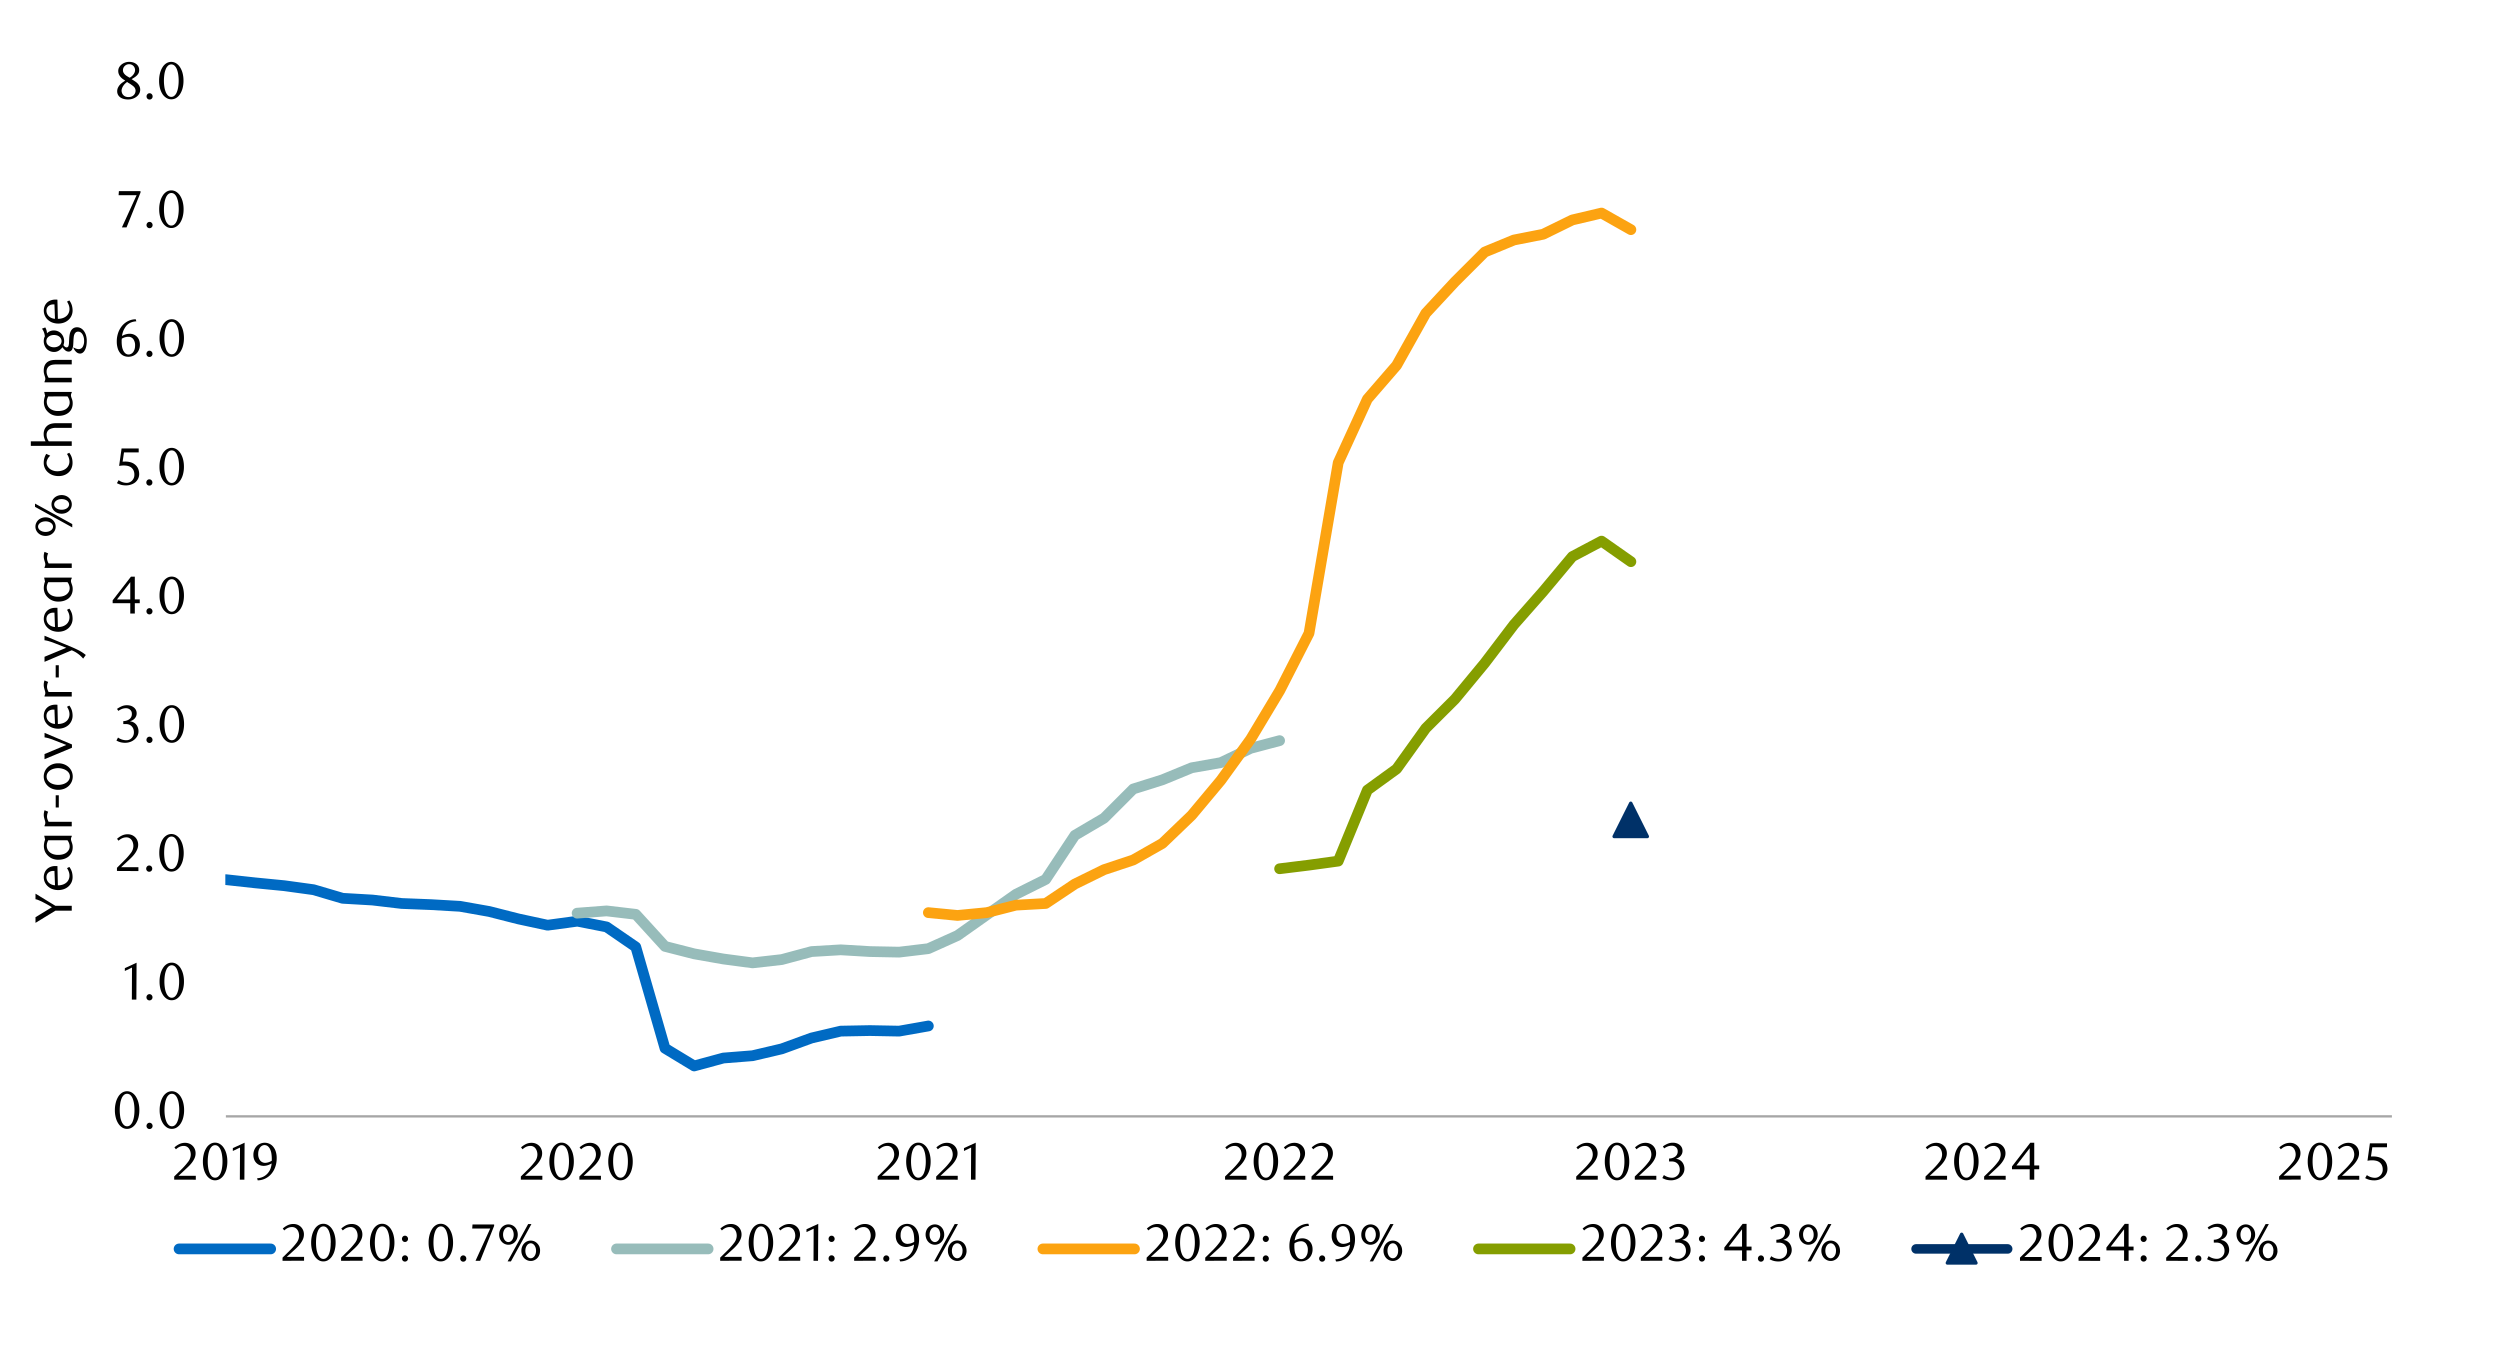 <svg id="Layer_1" data-name="Layer 1" xmlns="http://www.w3.org/2000/svg" xmlns:xlink="http://www.w3.org/1999/xlink" width="1460" height="790" viewBox="0 0 1460 790">
  <defs>
    <style>
      .cls-1, .cls-11, .cls-13, .cls-4, .cls-6, .cls-7, .cls-8, .cls-9 {
        fill: none;
      }

      .cls-2 {
        clip-path: url(#clip-path);
      }

      .cls-3 {
        fill: #e4e6e8;
      }

      .cls-4 {
        stroke: #a6a6a6;
        stroke-width: 1.39px;
      }

      .cls-11, .cls-13, .cls-4, .cls-6, .cls-7, .cls-8, .cls-9 {
        stroke-linejoin: round;
      }

      .cls-5 {
        clip-path: url(#clip-path-2);
      }

      .cls-6 {
        stroke: #006ac3;
      }

      .cls-13, .cls-6, .cls-7, .cls-8, .cls-9 {
        stroke-linecap: round;
      }

      .cls-6, .cls-7, .cls-8, .cls-9 {
        stroke-width: 6.27px;
      }

      .cls-7 {
        stroke: #97bcba;
      }

      .cls-8 {
        stroke: #fca311;
      }

      .cls-9 {
        stroke: #859e00;
      }

      .cls-10 {
        fill: #003168;
      }

      .cls-11, .cls-13 {
        stroke: #003168;
      }

      .cls-11 {
        stroke-width: 2.01px;
      }

      .cls-12 {
        clip-path: url(#clip-path-3);
      }

      .cls-13 {
        stroke-width: 5.57px;
      }

      .cls-14 {
        clip-path: url(#clip-path-29);
      }
    </style>
    <clipPath id="clip-path">
      <rect class="cls-1" x="1725.94" y="12414.15" width="448.35" height="238.55"/>
    </clipPath>
    <clipPath id="clip-path-2">
      <rect class="cls-1" x="131.59" y="50.54" width="1267.08" height="603.45"/>
    </clipPath>
    <clipPath id="clip-path-3">
      <rect class="cls-1" x="9.21" y="30.88" width="1441.25" height="728.24"/>
    </clipPath>
    <clipPath id="clip-path-29">
      <rect class="cls-1" x="1390.56" y="757.76" width="60.24" height="1.35"/>
    </clipPath>
  </defs>
  <g class="cls-2">
    <polygon class="cls-3" points="613.87 12652.06 616.22 12652.06 618.48 12652.06 620.85 12652.06 623.11 12652.06 625.49 12652.06 627.74 12652.06 630.12 12652.06 632.38 12652.06 634.75 12652.06 637.01 12652.06 639.38 12652.06 641.64 12652.06 644.02 12652.06 646.39 12652.06 648.65 12652.06 651.03 12652.06 653.28 12652.06 655.66 12652.06 657.92 12652.06 660.29 12652.06 662.55 12652.06 664.93 12652.06 667.18 12652.06 669.56 12652.06 671.82 12652.06 674.19 12652.06 676.45 12652.06 678.83 12652.06 681.08 12652.06 683.46 12652.06 685.72 12652.06 688.09 12652.06 690.35 12652.06 692.73 12652.06 694.98 12652.06 697.36 -11133.2 699.74 -11133.2 701.99 -11133.2 704.37 -11133.2 706.63 -11133.2 709 -11133.2 711.26 -11133.2 713.64 -11133.2 715.89 -11133.2 718.27 -11133.2 720.53 -11133.2 722.9 12652.06 725.16 12652.06 727.53 12652.06 729.79 12652.06 732.17 12652.06 734.43 12652.06 736.8 12652.06 739.06 12652.06 741.43 12652.06 743.69 12652.06 746.07 12652.06 748.33 12652.06 750.7 12652.06 753.08 12652.06 755.33 12652.06 757.71 12652.06 759.97 12652.06 762.34 12652.06 764.6 12652.06 766.98 12652.06 769.23 12652.06 771.61 12652.06 773.87 12652.06 776.24 12652.06 778.5 12652.06 780.88 12652.06 783.13 12652.06 785.51 12652.06 787.77 12652.06 790.14 12652.06 792.4 12652.06 794.78 12652.06 797.03 12652.06 799.41 12652.06 801.79 12652.06 804.04 12652.06 806.42 -11133.2 808.68 -11133.2 811.05 -11133.2 813.31 -11133.2 815.69 -11133.2 817.94 -11133.2 820.32 -11133.2 822.58 -11133.2 824.95 -11133.2 827.21 -11133.2 829.58 -11133.2 831.84 -11133.2 834.22 -11133.2 836.48 -11133.2 838.85 -11133.2 841.11 -11133.2 843.48 12652.06 845.74 12652.06 848.12 12652.06 850.38 12652.06 852.75 12652.06 855.13 12652.06 857.38 12652.06 859.76 12652.06 862.02 12652.06 864.39 12652.06 866.65 12652.06 869.03 12652.06 871.28 12652.06 873.66 12652.06 875.92 12652.06 878.29 12652.06 880.55 12652.06 882.93 12652.06 885.18 12652.06 887.56 12652.06 889.82 12652.06 892.19 12652.06 894.45 12652.06 896.83 12652.06 899.08 12652.06 901.46 12652.06 903.72 12652.06 906.09 12652.06 908.47 12652.06 910.73 12652.06 913.1 12652.06 915.36 12652.06 917.74 12652.06 919.99 12652.06 922.37 12652.06 924.63 12652.06 927 12652.06 929.26 12652.06 931.63 12652.06 933.89 12652.06 936.27 12652.06 938.53 12652.06 940.9 12652.06 943.16 12652.06 945.53 12652.06 947.79 12652.06 950.17 12652.06 952.42 12652.06 954.8 12652.06 957.18 12652.06 959.43 12652.06 961.81 12652.06 964.07 12652.06 966.44 12652.06 968.7 12652.06 971.08 12652.06 973.33 12652.06 975.71 12652.06 977.97 -11133.2 980.34 -11133.2 982.6 -11133.2 984.98 -11133.2 987.23 -11133.2 989.61 -11133.2 991.87 12652.06 994.24 12652.06 996.5 12652.06 998.88 12652.06 1001.13 12652.06 1003.51 12652.06 1005.77 12652.06 1008.14 12652.06 1010.52 12652.06 1012.78 12652.06 1015.15 12652.06 1017.41 12652.06 1019.78 -11133.2 1022.04 -11133.2 1024.42 -11133.2 1026.68 -11133.2 1029.05 -11133.2 1031.31 -11133.2 1033.68 -11133.2 1035.94 -11133.2 1038.32 -11133.2 1040.58 -11133.2 1042.95 -11133.2 1045.21 -11133.2 1047.58 -11133.2 1049.84 -11133.2 1052.22 -11133.2 1054.47 -11133.2 1056.85 12652.06 1059.11 12652.06 1061.48 12652.06 1063.86 12652.06 1066.12 12652.06 1068.49 12652.06 1070.75 12652.06 1073.13 12652.06 1075.38 12652.06 1077.76 12652.06 1080.02 12652.06 1082.39 12652.06 1084.65 12652.06 1087.03 12652.06 1089.28 12652.06 1091.66 12652.06 1093.92 12652.06 1096.29 12652.06 1098.55 12652.06 1100.93 12652.06 1103.18 12652.06 1105.56 12652.06 1107.82 12652.06 1110.19 12652.06 1112.57 12652.06 1114.83 12652.06 1117.2 12652.06 1119.46 12652.06 1121.83 12652.06 1124.09 12652.06 1126.47 12652.06 1128.73 12652.06 1131.1 12652.06 1133.36 12652.06 1135.73 12652.06 1137.99 12652.06 1140.37 12652.06 1142.63 12652.06 1145 12652.06 1147.26 12652.06 1149.63 12652.06 1151.89 12652.06 1154.27 12652.06 1156.52 12652.06 1158.9 12652.06 1161.16 12652.06 1163.53 12652.06 1165.91 12652.06 1168.17 12652.06 1170.54 12652.06 1172.8 12652.06 1175.18 12652.06 1177.43 12652.06 1179.81 12652.06 1182.07 12652.06 1184.44 12652.06 1186.7 12652.06 1189.08 12652.06 1191.33 12652.06 1193.71 12652.06 1195.97 12652.06 1198.34 12652.06 1200.6 12652.06 1202.98 12652.06 1205.23 12652.06 1207.61 12652.06 1209.87 12652.06 1212.24 12652.06 1214.5 12652.06 1216.88 12652.06 1219.25 12652.06 1221.51 12652.06 1223.88 12652.06 1226.14 12652.06 1228.52 12652.06 1230.78 12652.06 1233.15 12652.06 1235.41 12652.06 1237.78 12652.06 1240.04 12652.06 1242.42 12652.06 1244.67 12652.06 1247.05 12652.06 1249.31 12652.06 1251.68 12652.06 1253.94 12652.06 1256.32 12652.06 1258.57 12652.06 1260.95 12652.06 1263.21 12652.06 1265.58 12652.06 1267.84 12652.06 1270.22 -11133.2 1272.59 -11133.2 1274.85 -11133.2 1277.23 -11133.2 1279.48 -11133.2 1281.86 -11133.2 1284.12 -11133.2 1286.49 -11133.2 1288.75 12652.06 1291.13 12652.06 1293.38 12652.06 1295.76 12652.06 1298.02 12652.06 1300.39 12652.06 1302.65 12652.06 1305.03 12652.06 1307.28 12652.06 1309.66 12652.06 1311.92 12652.06 1314.29 12652.06 1316.55 12652.06 1318.93 12652.06 1321.3 12652.06 1323.56 12652.06 1325.93 12652.06 1328.19 12652.06 1330.57 12652.06 1332.83 12652.06 1335.2 12652.06 1337.46 12652.06 1339.83 12652.06 1342.09 12652.06 1344.47 12652.06 1346.72 12652.06 1349.1 12652.06 1351.36 12652.06 1353.73 12652.06 1355.99 12652.06 1358.37 12652.06 1360.62 12652.06 1363 12652.06 1365.26 12652.06 1367.63 12652.06 1369.89 12652.06 1372.27 12652.06 1374.64 12652.06 1376.9 12652.06 1379.28 12652.06 1381.53 12652.06 1383.91 12652.06 1386.17 12652.06 1388.54 12652.06 1390.8 12652.06 1393.18 12652.06 1395.43 12652.06 1397.81 12652.06 1400.07 12652.06 1402.44 12652.06 1404.7 12652.06 1407.08 12652.06 1409.33 12652.06 1411.71 12652.06 1413.97 12652.06 1416.34 12652.06 1418.6 12652.06 1420.98 12652.06 1423.23 12652.06 1425.61 12652.06 1427.98 12652.06 1430.24 12652.06 1432.62 12652.06 1434.88 12652.06 1437.25 12652.06 1439.51 12652.06 1441.88 12652.06 1444.14 12652.06 1446.52 12652.06 1448.77 12652.06 1451.15 12652.06 1453.41 12652.06 1455.78 12652.06 1458.04 12652.06 1460.42 12652.06 1462.67 12652.06 1465.05 12652.06 1467.31 12652.06 1469.68 12652.06 1471.94 12652.06 1474.32 12652.06 1476.69 12652.06 1478.95 12652.06 1481.33 12652.06 1483.58 12652.06 1485.96 12652.06 1488.22 12652.06 1490.59 12652.06 1492.85 12652.06 1495.23 12652.06 1497.48 12652.06 1499.86 12652.06 1502.12 12652.06 1504.49 12652.06 1506.75 12652.06 1509.13 12652.06 1511.38 12652.06 1513.76 12652.06 1516.02 12652.06 1518.39 12652.06 1520.65 12652.06 1523.03 12652.06 1525.28 12652.06 1527.66 12652.06 1530.04 12652.06 1532.29 12652.06 1534.67 12652.06 1536.93 12652.06 1539.3 12652.06 1541.56 12652.06 1543.93 12652.06 1546.19 12652.06 1548.57 12652.06 1550.83 12652.06 1553.2 12652.06 1555.46 12652.06 1557.84 12652.06 1560.09 12652.06 1562.47 12652.06 1564.72 12652.06 1567.1 -11133.2 1569.36 -11133.2 1571.73 -11133.2 1573.99 -11133.2 1576.37 -11133.2 1578.63 -11133.2 1581 -11133.2 1583.38 -11133.2 1585.63 12652.06 1588.01 12652.06 1590.27 12652.06 1592.64 12652.06 1594.9 12652.06 1597.28 12652.06 1599.53 12652.06 1601.91 12652.06 1604.17 12652.06 1606.54 12652.06 1608.8 12652.06 1611.18 12652.06 1613.43 12652.06 1615.81 12652.06 1618.07 12652.06 1620.44 12652.06 1622.7 12652.06 1625.08 12652.06 1627.33 12652.06 1629.71 12652.06 1632.09 12652.06 1634.34 12652.06 1636.72 12652.06 1638.98 12652.06 1641.35 12652.06 1643.61 12652.06 1645.98 12652.06 1648.24 12652.06 1650.62 12652.06 1652.88 12652.06 1655.25 12652.06 1657.51 12652.06 1659.88 12652.06 1662.14 12652.06 1664.52 12652.06 1666.78 12652.06 1669.15 12652.06 1671.41 12652.06 1673.79 12652.06 1676.04 12652.06 1678.42 12652.06 1680.67 12652.06 1683.05 12652.06 1685.43 12652.06 1687.68 12652.06 1690.06 12652.06 1692.32 12652.06 1694.69 12652.06 1696.95 12652.06 1699.33 12652.06 1701.58 12652.06 1703.96 12652.06 1706.22 12652.06 1708.59 12652.06 1710.85 12652.06 1713.23 12652.06 1715.48 12652.06 1717.86 12652.06 1720.12 12652.06 1722.49 12652.06 1724.75 12652.06 1727.13 12652.06 1729.38 12652.06 1731.76 12652.06 1734.02 12652.06 1736.39 12652.06 1738.77 12652.06 1741.02 12652.06 1743.4 12652.06 1745.66 12652.06 1748.03 12652.06 1750.29 12652.06 1752.67 12652.06 1754.92 -11133.2 1757.3 -11133.2 1759.56 -11133.2 1761.93 -11133.2 1764.19 -11133.2 1766.57 -11133.2 1768.82 -11133.2 1771.2 -11133.2 1773.46 -11133.2 1775.83 -11133.2 1778.09 -11133.2 1780.47 -11133.2 1782.72 -11133.2 1785.1 -11133.2 1787.36 -11133.2 1789.73 -11133.2 1792.11 -11133.2 1794.37 -11133.2 1796.74 12652.06 1799 12652.06 1801.38 12652.06 1803.63 12652.06 1806.01 12652.06 1808.27 12652.06 1810.64 12652.06 1812.9 12652.06 1815.28 12652.06 1817.53 12652.06 1819.91 12652.06 1822.17 12652.06 1824.54 12652.06 1826.8 12652.06 1829.18 12652.06 1831.43 12652.06 1833.81 12652.06 1836.07 12652.06 1838.44 12652.06 1840.82 12652.06 1843.07 12652.06 1845.45 12652.06 1847.71 12652.06 1850.08 12652.06 1852.34 12652.06 1854.72 12652.06 1856.97 12652.06 1859.35 12652.06 1861.61 12652.06 1863.98 12652.06 1866.24 12652.06 1868.62 12652.06 1870.87 12652.06 1873.25 12652.06 1875.51 12652.06 1877.88 12652.06 1880.14 12652.06 1882.52 12652.06 1884.77 12652.06 1887.15 12652.06 1889.41 12652.06 1891.78 12652.06 1894.16 12652.06 1896.42 12652.06 1898.79 12652.06 1901.05 12652.06 1903.43 12652.06 1905.68 12652.06 1908.06 12652.06 1910.32 12652.06 1912.69 12652.06 1914.95 12652.06 1917.33 12652.06 1919.58 12652.06 1921.96 12652.06 1924.22 12652.06 1926.59 12652.06 1928.85 12652.06 1931.22 12652.06 1933.48 12652.06 1935.86 12652.06 1938.12 12652.06 1940.49 12652.06 1942.75 12652.06 1945.12 12652.06 1947.5 12652.06 1949.76 12652.06 1952.13 12652.06 1954.39 12652.06 1956.77 12652.06 1959.02 12652.06 1961.4 12652.06 1963.66 12652.06 1966.03 12652.06 1968.29 12652.06 1970.67 12652.06 1972.92 12652.06 1975.3 12652.06 1977.56 12652.06 1979.93 12652.06 1982.19 12652.06 1984.57 12652.06 1986.82 12652.06 1989.2 12652.06 1991.46 12652.06 1993.83 12652.06 1996.21 12652.06 1998.47 12652.06 2000.84 12652.06 2003.1 12652.06 2005.48 12652.06 2007.73 12652.06 2010.11 12652.06 2012.37 12652.06 2014.74 12652.06 2017 12652.06 2019.38 12652.06 2021.63 12652.06 2024.01 12652.06 2026.27 12652.06 2028.64 12652.06 2030.9 12652.06 2033.27 12652.06 2035.53 12652.06 2037.91 12652.06 2040.17 12652.06 2042.54 12652.06 2044.8 12652.06 2047.17 12652.06 2049.55 12652.06 2051.81 12652.06 2054.18 12652.06 2056.44 12652.06 2058.82 12652.06 2061.07 12652.06 2063.45 12652.06 2065.71 12652.06 2068.08 12652.06 2070.34 12652.06 2072.72 12652.06 2074.97 12652.06 2077.35 12652.06 2079.61 12652.06 2081.98 12652.06 2084.24 12652.06 2086.62 12652.06 2088.87 12652.06 2091.25 12652.06 2093.51 -11133.2 2095.88 -11133.2 2098.14 12652.06 2100.52 12652.06 2102.89 12652.06 2105.15 12652.06 2107.53 12652.06 2109.78 12652.06 2112.16 12652.06 2114.42 12652.06 2116.79 12652.06 2119.05 12652.06 2121.43 12652.06 2123.68 12652.06 2126.06 12652.06 2128.32 12652.06 2130.69 12652.06 2132.95 12652.06 2135.32 12652.06 2137.58 12652.06 2139.96 12652.06 2142.22 12652.06 2144.59 12652.06 2146.85 12652.06 2149.22 12652.06 2151.6 12652.06 2153.86 12652.06 2156.18 12652.06 2153.86 12652.06 2151.6 12652.06 2149.22 12652.06 2146.85 12652.06 2144.59 12652.06 2142.22 12652.06 2139.96 12652.06 2137.58 12652.06 2135.32 12652.06 2132.95 12652.06 2130.69 12652.06 2128.32 12652.06 2126.06 12652.06 2123.68 12652.06 2121.43 12652.06 2119.05 12652.06 2116.79 12652.06 2114.42 12652.06 2112.16 12652.06 2109.78 12652.06 2107.53 12652.06 2105.15 12652.06 2102.89 12652.06 2100.52 12652.06 2098.14 12652.06 2095.88 12652.06 2093.51 12652.06 2091.25 12652.06 2088.87 12652.06 2086.62 12652.06 2084.24 12652.06 2081.98 12652.06 2079.61 12652.06 2077.35 12652.06 2074.97 12652.06 2072.72 12652.06 2070.34 12652.06 2068.08 12652.06 2065.71 12652.06 2063.45 12652.06 2061.07 12652.06 2058.82 12652.06 2056.44 12652.06 2054.18 12652.06 2051.81 12652.06 2049.55 12652.06 2047.17 12652.06 2044.8 12652.06 2042.54 12652.06 2040.17 12652.06 2037.91 12652.06 2035.53 12652.06 2033.27 12652.06 2030.9 12652.06 2028.64 12652.06 2026.27 12652.06 2024.01 12652.06 2021.63 12652.06 2019.38 12652.06 2017 12652.06 2014.74 12652.06 2012.37 12652.06 2010.11 12652.06 2007.73 12652.06 2005.48 12652.06 2003.1 12652.06 2000.84 12652.06 1998.47 12652.06 1996.21 12652.06 1993.83 12652.06 1991.46 12652.06 1989.2 12652.06 1986.82 12652.06 1984.57 12652.06 1982.19 12652.06 1979.93 12652.06 1977.56 12652.06 1975.3 12652.06 1972.92 12652.06 1970.67 12652.06 1968.29 12652.06 1966.03 12652.06 1963.66 12652.06 1961.4 12652.06 1959.02 12652.06 1956.77 12652.06 1954.39 12652.06 1952.13 12652.06 1949.76 12652.06 1947.5 12652.06 1945.12 12652.06 1942.75 12652.06 1940.49 12652.06 1938.12 12652.06 1935.86 12652.06 1933.48 12652.06 1931.22 12652.06 1928.85 12652.06 1926.59 12652.06 1924.22 12652.06 1921.96 12652.06 1919.58 12652.06 1917.33 12652.06 1914.95 12652.06 1912.69 12652.06 1910.32 12652.06 1908.06 12652.06 1905.68 12652.06 1903.43 12652.06 1901.05 12652.06 1898.79 12652.06 1896.42 12652.06 1894.16 12652.06 1891.78 12652.06 1889.41 12652.06 1887.15 12652.06 1884.77 12652.06 1882.52 12652.06 1880.14 12652.06 1877.88 12652.06 1875.51 12652.06 1873.25 12652.06 1870.87 12652.06 1868.62 12652.06 1866.24 12652.06 1863.98 12652.06 1861.61 12652.06 1859.35 12652.06 1856.97 12652.06 1854.72 12652.06 1852.34 12652.06 1850.08 12652.06 1847.71 12652.06 1845.45 12652.06 1843.07 12652.06 1840.82 12652.06 1838.44 12652.06 1836.07 12652.06 1833.81 12652.06 1831.43 12652.06 1829.18 12652.06 1826.8 12652.06 1824.54 12652.06 1822.17 12652.06 1819.91 12652.06 1817.53 12652.06 1815.28 12652.06 1812.9 12652.06 1810.64 12652.06 1808.27 12652.06 1806.01 12652.06 1803.63 12652.06 1801.38 12652.06 1799 12652.06 1796.74 12652.06 1794.37 12652.06 1792.11 12652.06 1789.73 12652.06 1787.36 12652.06 1785.1 12652.06 1782.72 12652.06 1780.47 12652.06 1778.09 12652.06 1775.83 12652.06 1773.46 12652.06 1771.2 12652.06 1768.82 12652.06 1766.57 12652.06 1764.19 12652.06 1761.93 12652.06 1759.56 12652.06 1757.3 12652.06 1754.92 12652.06 1752.67 12652.06 1750.29 12652.06 1748.03 12652.06 1745.66 12652.06 1743.4 12652.06 1741.02 12652.06 1738.77 12652.06 1736.39 12652.06 1734.02 12652.06 1731.76 12652.06 1729.38 12652.06 1727.13 12652.06 1724.75 12652.06 1722.49 12652.06 1720.12 12652.06 1717.86 12652.06 1715.48 12652.06 1713.23 12652.06 1710.85 12652.06 1708.59 12652.06 1706.22 12652.06 1703.96 12652.06 1701.58 12652.06 1699.33 12652.06 1696.95 12652.06 1694.69 12652.06 1692.32 12652.06 1690.06 12652.06 1687.68 12652.06 1685.43 12652.06 1683.05 12652.06 1680.67 12652.06 1678.42 12652.06 1676.04 12652.06 1673.79 12652.06 1671.41 12652.06 1669.15 12652.06 1666.78 12652.06 1664.52 12652.06 1662.14 12652.06 1659.88 12652.06 1657.51 12652.06 1655.25 12652.06 1652.88 12652.06 1650.62 12652.06 1648.24 12652.06 1645.98 12652.06 1643.61 12652.06 1641.35 12652.06 1638.98 12652.06 1636.72 12652.06 1634.34 12652.06 1632.09 12652.06 1629.71 12652.06 1627.33 12652.06 1625.08 12652.06 1622.7 12652.06 1620.44 12652.06 1618.07 12652.06 1615.81 12652.06 1613.43 12652.06 1611.18 12652.06 1608.8 12652.06 1606.54 12652.06 1604.17 12652.06 1601.91 12652.06 1599.53 12652.06 1597.28 12652.06 1594.9 12652.06 1592.64 12652.06 1590.27 12652.06 1588.01 12652.06 1585.63 12652.06 1583.38 12652.06 1581 12652.06 1578.63 12652.06 1576.37 12652.06 1573.99 12652.06 1571.73 12652.06 1569.36 12652.06 1567.1 12652.06 1564.72 12652.06 1562.47 12652.06 1560.09 12652.06 1557.84 12652.06 1555.46 12652.06 1553.2 12652.06 1550.83 12652.06 1548.57 12652.06 1546.19 12652.06 1543.93 12652.06 1541.56 12652.06 1539.3 12652.06 1536.93 12652.06 1534.67 12652.06 1532.29 12652.06 1530.04 12652.06 1527.66 12652.06 1525.28 12652.06 1523.03 12652.06 1520.65 12652.06 1518.39 12652.06 1516.02 12652.06 1513.76 12652.06 1511.38 12652.06 1509.13 12652.06 1506.75 12652.06 1504.49 12652.06 1502.12 12652.06 1499.86 12652.06 1497.48 12652.06 1495.23 12652.06 1492.85 12652.06 1490.59 12652.06 1488.22 12652.06 1485.96 12652.06 1483.58 12652.06 1481.33 12652.06 1478.95 12652.06 1476.69 12652.06 1474.32 12652.06 1471.94 12652.06 1469.68 12652.06 1467.31 12652.06 1465.05 12652.06 1462.67 12652.06 1460.42 12652.06 1458.04 12652.06 1455.78 12652.06 1453.41 12652.06 1451.15 12652.06 1448.77 12652.06 1446.52 12652.06 1444.14 12652.06 1441.88 12652.06 1439.51 12652.06 1437.25 12652.06 1434.88 12652.06 1432.62 12652.06 1430.24 12652.06 1427.98 12652.06 1425.61 12652.06 1423.23 12652.06 1420.98 12652.06 1418.6 12652.06 1416.34 12652.06 1413.97 12652.06 1411.71 12652.06 1409.33 12652.06 1407.08 12652.06 1404.7 12652.06 1402.44 12652.06 1400.07 12652.06 1397.81 12652.06 1395.43 12652.06 1393.18 12652.06 1390.8 12652.06 1388.54 12652.06 1386.17 12652.06 1383.91 12652.06 1381.53 12652.06 1379.28 12652.06 1376.9 12652.06 1374.64 12652.06 1372.27 12652.06 1369.89 12652.06 1367.63 12652.06 1365.26 12652.06 1363 12652.06 1360.62 12652.06 1358.37 12652.06 1355.99 12652.06 1353.73 12652.06 1351.36 12652.06 1349.1 12652.06 1346.72 12652.06 1344.47 12652.06 1342.09 12652.06 1339.83 12652.06 1337.46 12652.06 1335.2 12652.06 1332.83 12652.06 1330.57 12652.06 1328.19 12652.06 1325.93 12652.06 1323.56 12652.06 1321.3 12652.06 1318.93 12652.06 1316.55 12652.06 1314.29 12652.06 1311.92 12652.06 1309.66 12652.06 1307.28 12652.06 1305.03 12652.06 1302.65 12652.06 1300.39 12652.06 1298.02 12652.06 1295.76 12652.06 1293.38 12652.06 1291.13 12652.06 1288.75 12652.06 1286.49 12652.06 1284.12 12652.06 1281.86 12652.06 1279.48 12652.06 1277.23 12652.06 1274.85 12652.06 1272.59 12652.06 1270.22 12652.06 1267.84 12652.06 1265.58 12652.06 1263.21 12652.06 1260.95 12652.06 1258.57 12652.06 1256.32 12652.06 1253.94 12652.06 1251.68 12652.06 1249.31 12652.06 1247.05 12652.06 1244.67 12652.06 1242.42 12652.06 1240.04 12652.06 1237.78 12652.06 1235.41 12652.06 1233.15 12652.06 1230.78 12652.06 1228.52 12652.06 1226.14 12652.06 1223.88 12652.06 1221.51 12652.06 1219.25 12652.06 1216.88 12652.06 1214.5 12652.06 1212.24 12652.06 1209.87 12652.06 1207.61 12652.06 1205.23 12652.06 1202.98 12652.06 1200.6 12652.06 1198.34 12652.06 1195.97 12652.06 1193.71 12652.06 1191.33 12652.06 1189.08 12652.06 1186.7 12652.06 1184.44 12652.06 1182.07 12652.06 1179.81 12652.06 1177.43 12652.06 1175.18 12652.06 1172.8 12652.06 1170.54 12652.06 1168.17 12652.06 1165.91 12652.06 1163.53 12652.06 1161.16 12652.06 1158.9 12652.06 1156.52 12652.06 1154.27 12652.06 1151.89 12652.06 1149.63 12652.06 1147.26 12652.06 1145 12652.06 1142.63 12652.06 1140.37 12652.06 1137.99 12652.06 1135.73 12652.06 1133.36 12652.06 1131.1 12652.06 1128.73 12652.06 1126.47 12652.06 1124.09 12652.06 1121.83 12652.06 1119.46 12652.06 1117.2 12652.06 1114.83 12652.06 1112.57 12652.06 1110.19 12652.06 1107.82 12652.06 1105.56 12652.06 1103.18 12652.06 1100.93 12652.06 1098.55 12652.06 1096.29 12652.06 1093.92 12652.06 1091.66 12652.06 1089.28 12652.06 1087.03 12652.06 1084.65 12652.06 1082.39 12652.06 1080.02 12652.06 1077.76 12652.06 1075.38 12652.06 1073.13 12652.06 1070.75 12652.06 1068.49 12652.06 1066.12 12652.06 1063.86 12652.06 1061.48 12652.06 1059.11 12652.06 1056.85 12652.06 1054.47 12652.06 1052.22 12652.06 1049.84 12652.06 1047.58 12652.06 1045.21 12652.06 1042.95 12652.06 1040.58 12652.06 1038.32 12652.06 1035.94 12652.06 1033.68 12652.06 1031.31 12652.06 1029.05 12652.06 1026.68 12652.06 1024.42 12652.06 1022.04 12652.06 1019.78 12652.06 1017.41 12652.06 1015.15 12652.06 1012.78 12652.06 1010.52 12652.06 1008.14 12652.06 1005.77 12652.06 1003.51 12652.06 1001.13 12652.06 998.88 12652.06 996.5 12652.06 994.24 12652.06 991.87 12652.06 989.61 12652.06 987.23 12652.06 984.98 12652.06 982.6 12652.06 980.34 12652.06 977.97 12652.06 975.71 12652.06 973.33 12652.06 971.08 12652.06 968.7 12652.06 966.44 12652.06 964.07 12652.06 961.81 12652.06 959.43 12652.06 957.18 12652.06 954.8 12652.06 952.42 12652.06 950.17 12652.06 947.79 12652.06 945.53 12652.06 943.16 12652.06 940.9 12652.06 938.53 12652.06 936.27 12652.06 933.89 12652.06 931.63 12652.06 929.26 12652.06 927 12652.06 924.63 12652.06 922.37 12652.06 919.99 12652.06 917.74 12652.06 915.36 12652.06 913.1 12652.06 910.73 12652.06 908.47 12652.06 906.09 12652.06 903.72 12652.06 901.46 12652.06 899.08 12652.06 896.83 12652.06 894.45 12652.06 892.19 12652.06 889.82 12652.06 887.56 12652.06 885.18 12652.06 882.93 12652.06 880.55 12652.06 878.29 12652.06 875.92 12652.06 873.66 12652.06 871.28 12652.06 869.03 12652.06 866.65 12652.06 864.39 12652.06 862.02 12652.06 859.76 12652.06 857.38 12652.06 855.13 12652.06 852.75 12652.06 850.38 12652.06 848.12 12652.06 845.74 12652.06 843.48 12652.06 841.11 12652.06 838.85 12652.06 836.48 12652.06 834.22 12652.06 831.84 12652.06 829.58 12652.06 827.21 12652.06 824.95 12652.06 822.58 12652.06 820.32 12652.06 817.94 12652.06 815.69 12652.06 813.31 12652.06 811.05 12652.06 808.68 12652.06 806.42 12652.06 804.04 12652.06 801.79 12652.06 799.41 12652.06 797.03 12652.06 794.78 12652.06 792.4 12652.06 790.14 12652.06 787.77 12652.06 785.51 12652.06 783.13 12652.06 780.88 12652.06 778.5 12652.06 776.24 12652.06 773.87 12652.06 771.61 12652.06 769.23 12652.06 766.98 12652.06 764.6 12652.06 762.34 12652.06 759.97 12652.06 757.71 12652.06 755.33 12652.06 753.08 12652.06 750.7 12652.06 748.33 12652.06 746.07 12652.06 743.69 12652.06 741.43 12652.06 739.06 12652.06 736.8 12652.06 734.43 12652.06 732.17 12652.06 729.79 12652.06 727.53 12652.06 725.16 12652.06 722.9 12652.06 720.53 12652.06 718.27 12652.06 715.89 12652.06 713.64 12652.06 711.26 12652.06 709 12652.06 706.63 12652.06 704.37 12652.06 701.99 12652.06 699.74 12652.06 697.36 12652.06 694.98 12652.06 692.73 12652.06 690.35 12652.06 688.09 12652.06 685.72 12652.06 683.46 12652.06 681.08 12652.06 678.83 12652.06 676.45 12652.06 674.19 12652.06 671.82 12652.06 669.56 12652.06 667.18 12652.06 664.93 12652.06 662.55 12652.06 660.29 12652.06 657.92 12652.06 655.66 12652.06 653.28 12652.06 651.03 12652.06 648.65 12652.06 646.39 12652.06 644.02 12652.06 641.64 12652.06 639.38 12652.06 637.01 12652.06 634.75 12652.06 632.38 12652.06 630.12 12652.06 627.74 12652.06 625.49 12652.06 623.11 12652.06 620.85 12652.06 618.48 12652.06 616.22 12652.06 613.87 12652.06"/>
  </g>
  <g>
    <line class="cls-4" x1="131.91" y1="651.96" x2="1396.87" y2="651.96"/>
    <g class="cls-5">
      <polyline class="cls-6" points="131.91 513.72 148.98 515.58 166.03 517.25 183.09 519.59 200.12 524.61 217.52 525.62 234.55 527.63 251.62 528.3 268.68 529.29 285.71 532.31 302.77 536.65 319.8 540.32 337.2 537.97 354.26 541.33 371.3 553.03 388.36 612.2 405.39 622.52 422.45 617.89 439.51 616.54 456.55 612.53 473.94 606.19 490.98 602.18 508.04 601.85 525.1 602.18 542.16 599.17"/>
    </g>
    <polyline class="cls-7" points="337.03 533.29 354.26 531.97 371.3 533.97 388.36 552.69 405.39 557.04 422.45 560.05 439.51 562.31 456.55 560.39 473.94 555.71 490.98 554.7 508.04 555.71 525.1 556.05 542.13 554.02 559.19 546.35 576.23 534.31 593.29 522.27 610.69 513.58 627.72 487.83 644.78 477.8 661.81 460.76 678.87 455.4 695.93 448.38 712.97 445.37 730.37 437.02 747.29 432.53"/>
    <polyline class="cls-8" points="542.16 532.98 559.19 534.62 576.23 532.98 593.29 528.61 610.69 527.63 627.72 516.26 644.78 507.88 661.81 502.22 678.87 492.52 695.93 476.13 712.97 455.74 730.37 431.66 747.4 403.26 764.46 369.82 781.52 270.19 798.55 233.08 815.62 213.36 832.65 182.94 849.71 164.55 867.11 147.18 884.14 140.16 901.2 136.8 918.24 128.45 935.3 124.42 952.44 134.12"/>
    <polyline class="cls-9" points="747.29 507.35 764.46 505.23 781.52 502.89 798.55 461.44 815.62 449.06 832.65 425.31 849.71 408.28 867.11 387.22 884.14 364.8 901.2 345.42 918.24 325.04 935.3 316.01 952.44 328.02"/>
    <polygon class="cls-10" points="952.36 469.11 962.03 488.51 942.66 488.51 952.36 469.11"/>
    <polygon class="cls-11" points="952.36 469.11 962.03 488.51 942.66 488.51 952.36 469.11"/>
    <g class="cls-12">
      <g>
        <path d="M81.38,648.32a17,17,0,0,1-.54,4.41,11.83,11.83,0,0,1-1.51,3.47,7.29,7.29,0,0,1-2.27,2.26,5.34,5.34,0,0,1-2.87.8,5.21,5.21,0,0,1-2.83-.81,7.47,7.47,0,0,1-2.24-2.27,11.57,11.57,0,0,1-1.49-3.45,16.84,16.84,0,0,1-.54-4.38,17.26,17.26,0,0,1,.54-4.44,12.43,12.43,0,0,1,1.47-3.52,7.22,7.22,0,0,1,2.24-2.29,5.4,5.4,0,0,1,5.72,0,7.41,7.41,0,0,1,2.27,2.29,12,12,0,0,1,1.51,3.5A17.13,17.13,0,0,1,81.38,648.32Zm-2.84,0a24.89,24.89,0,0,0-.27-3.78,13.59,13.59,0,0,0-.82-3.05,5.61,5.61,0,0,0-1.34-2,2.81,2.81,0,0,0-3.76,0,5.61,5.61,0,0,0-1.34,2,12.82,12.82,0,0,0-.81,3,25.52,25.52,0,0,0,0,7.54,12.33,12.33,0,0,0,.83,3,5.75,5.75,0,0,0,1.35,2,2.66,2.66,0,0,0,1.85.73,2.72,2.72,0,0,0,1.87-.73,5.49,5.49,0,0,0,1.35-2,13.26,13.26,0,0,0,.82-3A24.13,24.13,0,0,0,78.54,648.36Z"/>
        <path d="M89.11,657.54a1.76,1.76,0,0,1-.51,1.29,1.72,1.72,0,0,1-1.28.53,1.69,1.69,0,0,1-1.25-.53,1.76,1.76,0,0,1-.51-1.29,1.85,1.85,0,0,1,.51-1.29,1.64,1.64,0,0,1,1.25-.56,1.67,1.67,0,0,1,1.28.56A1.85,1.85,0,0,1,89.11,657.54Z"/>
        <path d="M107.52,648.32a17,17,0,0,1-.54,4.41,12.09,12.09,0,0,1-1.5,3.47,7.43,7.43,0,0,1-2.28,2.26,5.34,5.34,0,0,1-2.87.8,5.23,5.23,0,0,1-2.83-.81,7.58,7.58,0,0,1-2.24-2.27,11.83,11.83,0,0,1-1.49-3.45,16.84,16.84,0,0,1-.54-4.38,17.26,17.26,0,0,1,.54-4.44,12.72,12.72,0,0,1,1.47-3.52,7.25,7.25,0,0,1,2.25-2.29,5.38,5.38,0,0,1,5.71,0,7.54,7.54,0,0,1,2.28,2.29,12.28,12.28,0,0,1,1.5,3.5A17.13,17.13,0,0,1,107.52,648.32Zm-2.83,0a23.63,23.63,0,0,0-.28-3.78,13.08,13.08,0,0,0-.82-3.05,5.48,5.48,0,0,0-1.34-2,2.8,2.8,0,0,0-3.75,0,5.48,5.48,0,0,0-1.34,2,13.3,13.3,0,0,0-.82,3,25.52,25.52,0,0,0,0,7.54,12.79,12.79,0,0,0,.83,3,5.64,5.64,0,0,0,1.36,2,2.64,2.64,0,0,0,1.85.73,2.7,2.7,0,0,0,1.86-.73,5.49,5.49,0,0,0,1.35-2,12.76,12.76,0,0,0,.82-3A22.91,22.91,0,0,0,104.69,648.36Z"/>
      </g>
    </g>
    <g class="cls-12">
      <g>
        <path d="M77,583.77l.09-18.71-4.18,2V565.4l6.85-3.17-.12,21.54Z"/>
        <path d="M89.06,582.42a1.78,1.78,0,0,1-.51,1.29,1.79,1.79,0,0,1-2.52,0,1.81,1.81,0,0,1-.5-1.29,1.88,1.88,0,0,1,.5-1.29,1.72,1.72,0,0,1,2.52,0A1.85,1.85,0,0,1,89.06,582.42Z"/>
        <path d="M107.44,573.22a16.89,16.89,0,0,1-.54,4.4,12,12,0,0,1-1.5,3.46,7.4,7.4,0,0,1-2.27,2.26,5.42,5.42,0,0,1-2.87.8,5.13,5.13,0,0,1-2.82-.82,7.43,7.43,0,0,1-2.24-2.26,11.91,11.91,0,0,1-1.49-3.44,17.21,17.21,0,0,1-.53-4.37,17.64,17.64,0,0,1,.53-4.43,12.25,12.25,0,0,1,1.48-3.51A7.09,7.09,0,0,1,97.42,563a5.38,5.38,0,0,1,5.71,0,7.4,7.4,0,0,1,2.27,2.29,12.1,12.1,0,0,1,1.5,3.49A17,17,0,0,1,107.44,573.22Zm-2.83,0a23.63,23.63,0,0,0-.28-3.78,13.14,13.14,0,0,0-.81-3,5.56,5.56,0,0,0-1.34-2,2.8,2.8,0,0,0-3.75,0,5.51,5.51,0,0,0-1.33,2,13.45,13.45,0,0,0-.82,3,25.39,25.39,0,0,0,0,7.52,12.79,12.79,0,0,0,.83,3,5.71,5.71,0,0,0,1.35,2,2.7,2.7,0,0,0,1.85.73,2.77,2.77,0,0,0,1.86-.73,5.45,5.45,0,0,0,1.35-2,12.78,12.78,0,0,0,.81-3A22.87,22.87,0,0,0,104.61,573.26Z"/>
      </g>
    </g>
    <g class="cls-12">
      <g>
        <path d="M68.3,508.64V506.8l4-4a38.53,38.53,0,0,0,4.07-4.59,6.89,6.89,0,0,0,1.52-4.1,6.62,6.62,0,0,0-.29-2,5.08,5.08,0,0,0-.81-1.63,3.59,3.59,0,0,0-3-1.46,5.74,5.74,0,0,0-2.49.54,7.43,7.43,0,0,0-2.06,1.42l-.89-1.1a11.72,11.72,0,0,1,3-2,7.74,7.74,0,0,1,3.25-.67,6.25,6.25,0,0,1,2.37.45,6,6,0,0,1,1.94,1.26,5.76,5.76,0,0,1,1.3,1.93,6.22,6.22,0,0,1,.48,2.47,6.75,6.75,0,0,1-.54,2.68,12.5,12.5,0,0,1-1.32,2.38,16.75,16.75,0,0,1-1.66,2c-.58.6-1.11,1.12-1.58,1.55l-4.86,4.51H80.83v2.27Z"/>
        <path d="M88.91,507.29a1.81,1.81,0,0,1-.5,1.29,1.71,1.71,0,0,1-1.28.52,1.64,1.64,0,0,1-1.24-.52,1.78,1.78,0,0,1-.51-1.29,1.85,1.85,0,0,1,.51-1.29,1.6,1.6,0,0,1,1.24-.55,1.67,1.67,0,0,1,1.28.55A1.88,1.88,0,0,1,88.91,507.29Z"/>
        <path d="M107.29,498.09a16.84,16.84,0,0,1-.54,4.4,11.9,11.9,0,0,1-1.5,3.46,7.4,7.4,0,0,1-2.27,2.26,5.34,5.34,0,0,1-2.87.8,5.2,5.2,0,0,1-2.82-.81,7.66,7.66,0,0,1-2.24-2.26,11.82,11.82,0,0,1-1.48-3.45,16.71,16.71,0,0,1-.54-4.37,17.18,17.18,0,0,1,.54-4.43A12.08,12.08,0,0,1,95,490.18a7.12,7.12,0,0,1,2.24-2.29,5.27,5.27,0,0,1,2.83-.82,5.35,5.35,0,0,1,2.87.82,7.51,7.51,0,0,1,2.27,2.29,12.22,12.22,0,0,1,1.5,3.49A17.1,17.1,0,0,1,107.29,498.09Zm-2.83,0a23.41,23.41,0,0,0-.28-3.77,13.09,13.09,0,0,0-.81-3.05,5.44,5.44,0,0,0-1.34-2,2.69,2.69,0,0,0-1.87-.72,2.73,2.73,0,0,0-1.88.72,5.59,5.59,0,0,0-1.33,2,13.21,13.21,0,0,0-.82,3,26.39,26.39,0,0,0,0,7.53,12.7,12.7,0,0,0,.83,3,5.75,5.75,0,0,0,1.35,2,2.69,2.69,0,0,0,1.85.72,2.75,2.75,0,0,0,1.86-.72,5.49,5.49,0,0,0,1.35-2,12.78,12.78,0,0,0,.81-3A22.69,22.69,0,0,0,104.46,498.13Z"/>
      </g>
    </g>
    <g class="cls-12">
      <g>
        <path d="M75.86,421.27a5.39,5.39,0,0,1,2.07.57,5.24,5.24,0,0,1,1.58,1.26,5.94,5.94,0,0,1,1,1.8,6.39,6.39,0,0,1,.37,2.22,5.5,5.5,0,0,1-.64,2.63,7.24,7.24,0,0,1-1.73,2.13,8,8,0,0,1-2.49,1.42,8.84,8.84,0,0,1-2.93.5,11.47,11.47,0,0,1-2.42-.26A9.71,9.71,0,0,1,68,432.48l.92-1.76a8.22,8.22,0,0,0,4.81,1.57A4.31,4.31,0,0,0,75.4,432a4.86,4.86,0,0,0,1.43-.94,4.37,4.37,0,0,0,1-1.45,4.62,4.62,0,0,0,.37-1.89,5.65,5.65,0,0,0-.36-2.11,4.31,4.31,0,0,0-1-1.53,3.86,3.86,0,0,0-1.47-.92,5.08,5.08,0,0,0-1.8-.31H72v-1.72A6.15,6.15,0,0,0,75.58,420,3.7,3.7,0,0,0,77,416.81a2.93,2.93,0,0,0-1-2.31,3.49,3.49,0,0,0-2.42-.9,6.5,6.5,0,0,0-2.28.39,10.68,10.68,0,0,0-2.21,1.18L68.35,414a14.56,14.56,0,0,1,2.8-1.57,7.66,7.66,0,0,1,3-.58,7.19,7.19,0,0,1,2.29.35,5.63,5.63,0,0,1,1.78,1,4.42,4.42,0,0,1,1.17,1.48,4.28,4.28,0,0,1,.42,1.91,4.2,4.2,0,0,1-.31,1.66,4.58,4.58,0,0,1-.83,1.33,5.23,5.23,0,0,1-1.23,1A9.5,9.5,0,0,1,75.86,421.27Z"/>
        <path d="M89.07,432.08a1.78,1.78,0,0,1-.51,1.29,1.76,1.76,0,0,1-2.52,0,1.78,1.78,0,0,1-.51-1.29,1.85,1.85,0,0,1,.51-1.29,1.7,1.7,0,0,1,2.52,0A1.85,1.85,0,0,1,89.07,432.08Z"/>
        <path d="M107.49,422.86a17,17,0,0,1-.54,4.41,11.83,11.83,0,0,1-1.51,3.47,7.29,7.29,0,0,1-2.27,2.26,5.34,5.34,0,0,1-2.87.8,5.21,5.21,0,0,1-2.83-.81,7.47,7.47,0,0,1-2.24-2.27,11.57,11.57,0,0,1-1.49-3.45,16.84,16.84,0,0,1-.54-4.38,17.2,17.2,0,0,1,.54-4.44,12.43,12.43,0,0,1,1.47-3.52,7.36,7.36,0,0,1,2.24-2.3,5.45,5.45,0,0,1,5.72,0,7.55,7.55,0,0,1,2.27,2.3,11.9,11.9,0,0,1,1.51,3.5A17.13,17.13,0,0,1,107.49,422.86Zm-2.84,0a24.89,24.89,0,0,0-.27-3.78,13.59,13.59,0,0,0-.82-3.05,5.4,5.4,0,0,0-1.34-2,2.81,2.81,0,0,0-3.76,0,5.61,5.61,0,0,0-1.34,2,13.32,13.32,0,0,0-.81,3,25.52,25.52,0,0,0,0,7.54,12.33,12.33,0,0,0,.83,3,5.64,5.64,0,0,0,1.36,2,2.63,2.63,0,0,0,1.84.73,2.72,2.72,0,0,0,1.87-.73,5.49,5.49,0,0,0,1.35-2,13.26,13.26,0,0,0,.82-3A24.13,24.13,0,0,0,104.65,422.9Z"/>
      </g>
    </g>
    <g class="cls-12">
      <g>
        <path d="M78.73,352.26v6.05H76.08v-6.05H65.79V350.6l10.69-13.83h2.25v13.28h2.89v2.21ZM76.08,340l-7.77,10.08h7.77Z"/>
        <path d="M89.05,357a1.78,1.78,0,0,1-.51,1.29,1.79,1.79,0,0,1-2.52,0,1.81,1.81,0,0,1-.5-1.29,1.88,1.88,0,0,1,.5-1.29,1.72,1.72,0,0,1,2.52,0A1.85,1.85,0,0,1,89.05,357Z"/>
        <path d="M107.43,347.76a16.89,16.89,0,0,1-.54,4.4,12,12,0,0,1-1.5,3.46,7.4,7.4,0,0,1-2.27,2.26,5.42,5.42,0,0,1-2.87.8,5.2,5.2,0,0,1-2.82-.81,7.58,7.58,0,0,1-2.24-2.27,11.64,11.64,0,0,1-1.48-3.44,16.77,16.77,0,0,1-.54-4.37,17.18,17.18,0,0,1,.54-4.43,12,12,0,0,1,1.47-3.51,7.12,7.12,0,0,1,2.24-2.29,5.16,5.16,0,0,1,2.83-.82,5.27,5.27,0,0,1,2.87.82,7.51,7.51,0,0,1,2.27,2.29,12.1,12.1,0,0,1,1.5,3.49A17.1,17.1,0,0,1,107.43,347.76Zm-2.83,0a23.63,23.63,0,0,0-.28-3.78,13.14,13.14,0,0,0-.81-3,5.56,5.56,0,0,0-1.34-2,2.8,2.8,0,0,0-3.75,0,5.46,5.46,0,0,0-1.33,2,13.21,13.21,0,0,0-.82,3,26.39,26.39,0,0,0,0,7.53,12.84,12.84,0,0,0,.83,3,5.71,5.71,0,0,0,1.35,2,2.66,2.66,0,0,0,1.85.73,2.72,2.72,0,0,0,1.86-.73,5.45,5.45,0,0,0,1.35-2,12.78,12.78,0,0,0,.81-3A22.87,22.87,0,0,0,104.6,347.8Z"/>
      </g>
    </g>
    <g class="cls-12">
      <g>
        <path d="M81,264.22H72.41l-.8,5.39.67-.05H73a10.57,10.57,0,0,1,4.05.68A7,7,0,0,1,79.57,272a6.17,6.17,0,0,1,1.32,2.33,8.42,8.42,0,0,1,.39,2.48,6.08,6.08,0,0,1-.63,2.78,6.79,6.79,0,0,1-1.7,2.13A7.92,7.92,0,0,1,76.49,283a9.06,9.06,0,0,1-2.94.48,12.43,12.43,0,0,1-2.51-.26,11.1,11.1,0,0,1-2.76-1.06l1-1.76A8,8,0,0,0,74,282a4.24,4.24,0,0,0,1.65-.34,4.46,4.46,0,0,0,1.44-.95,4.88,4.88,0,0,0,1-1.48,4.59,4.59,0,0,0,.38-1.91,5.89,5.89,0,0,0-.55-2.73,4.69,4.69,0,0,0-1.43-1.67,5.27,5.27,0,0,0-2-.85,11.43,11.43,0,0,0-2.24-.23,11,11,0,0,0-1.4.08l-1.28.16L71,261.91H81Z"/>
        <path d="M89,281.77a1.79,1.79,0,0,1-.51,1.3,1.71,1.71,0,0,1-1.28.52,1.68,1.68,0,0,1-1.25-.52,1.79,1.79,0,0,1-.51-1.3,1.85,1.85,0,0,1,.51-1.29,1.63,1.63,0,0,1,1.25-.55,1.67,1.67,0,0,1,1.28.55A1.85,1.85,0,0,1,89,281.77Z"/>
        <path d="M107.42,272.55a16.86,16.86,0,0,1-.54,4.41,12,12,0,0,1-1.5,3.47,7.47,7.47,0,0,1-2.28,2.27,5.42,5.42,0,0,1-2.87.8,5.16,5.16,0,0,1-2.83-.82,7.43,7.43,0,0,1-2.24-2.26A11.78,11.78,0,0,1,93.67,277a16.74,16.74,0,0,1-.54-4.38,17.31,17.31,0,0,1,.54-4.44,12.66,12.66,0,0,1,1.47-3.51,7.18,7.18,0,0,1,2.25-2.3,5.38,5.38,0,0,1,5.71,0,7.47,7.47,0,0,1,2.28,2.3,12,12,0,0,1,1.5,3.5A17,17,0,0,1,107.42,272.55Zm-2.83.05a23.67,23.67,0,0,0-.28-3.79,13.08,13.08,0,0,0-.82-3.05,5.57,5.57,0,0,0-1.34-2,2.8,2.8,0,0,0-3.75,0,5.61,5.61,0,0,0-1.34,2,13.21,13.21,0,0,0-.82,3,25.59,25.59,0,0,0,0,7.55,12.79,12.79,0,0,0,.83,3,5.64,5.64,0,0,0,1.36,2,2.68,2.68,0,0,0,1.85.72,2.74,2.74,0,0,0,1.86-.72,5.49,5.49,0,0,0,1.35-2,12.85,12.85,0,0,0,.82-3A22.87,22.87,0,0,0,104.59,272.6Z"/>
      </g>
    </g>
    <g class="cls-12">
      <g>
        <path d="M79.62,187.66a9.4,9.4,0,0,0-2.84.56,7.66,7.66,0,0,0-2,1.1,6.4,6.4,0,0,0-1.36,1.4,16.15,16.15,0,0,0-.89,1.43,10.49,10.49,0,0,0-.8,1.92,12.22,12.22,0,0,0-.49,2.14,9.1,9.1,0,0,1,2.35-1,8.48,8.48,0,0,1,2.2-.29,6,6,0,0,1,2.27.43,5.23,5.23,0,0,1,1.89,1.26,5.72,5.72,0,0,1,1.28,2,7.75,7.75,0,0,1,.46,2.74,7.42,7.42,0,0,1-.57,3,6.57,6.57,0,0,1-1.51,2.2,6.13,6.13,0,0,1-2.13,1.35,6.94,6.94,0,0,1-5.12-.06,5.58,5.58,0,0,1-2.16-1.63,8,8,0,0,1-1.46-2.81,13.44,13.44,0,0,1-.54-4,15.1,15.1,0,0,1,.86-5.16,12.92,12.92,0,0,1,2.35-4.09,10.91,10.91,0,0,1,3.5-2.69,10,10,0,0,1,4.35-1Zm-8.48,10.11c0,.29-.07.59-.09.89s0,.62,0,.93a17.6,17.6,0,0,0,.18,2.55,8,8,0,0,0,.52,2,5.24,5.24,0,0,0,1.44,2.18,2.86,2.86,0,0,0,1.9.71,3.14,3.14,0,0,0,1.42-.35,3.68,3.68,0,0,0,1.21-1,5.33,5.33,0,0,0,.84-1.63,6.69,6.69,0,0,0,.32-2.12,6.1,6.1,0,0,0-1.08-3.95,3.52,3.52,0,0,0-2.84-1.3,6.56,6.56,0,0,0-1.82.26A8.09,8.09,0,0,0,71.14,197.77Z"/>
        <path d="M89.05,206.65a1.78,1.78,0,0,1-.5,1.29,1.72,1.72,0,0,1-1.28.53,1.65,1.65,0,0,1-1.24-.53,1.75,1.75,0,0,1-.51-1.29,1.85,1.85,0,0,1,.51-1.29,1.6,1.6,0,0,1,1.24-.55,1.67,1.67,0,0,1,1.28.55A1.88,1.88,0,0,1,89.05,206.65Z"/>
        <path d="M107.43,197.45a16.84,16.84,0,0,1-.54,4.4,11.9,11.9,0,0,1-1.5,3.46,7.29,7.29,0,0,1-2.27,2.26,5.34,5.34,0,0,1-2.87.8,5.2,5.2,0,0,1-2.82-.81,7.54,7.54,0,0,1-2.24-2.26,11.82,11.82,0,0,1-1.48-3.45,16.71,16.71,0,0,1-.54-4.37,17.18,17.18,0,0,1,.54-4.43,12.2,12.2,0,0,1,1.47-3.51,7.12,7.12,0,0,1,2.24-2.29,5.27,5.27,0,0,1,2.83-.82,5.35,5.35,0,0,1,2.87.82,7.51,7.51,0,0,1,2.27,2.29,12.22,12.22,0,0,1,1.5,3.49A17.1,17.1,0,0,1,107.43,197.45Zm-2.83.05a23.45,23.45,0,0,0-.28-3.78,13.23,13.23,0,0,0-.81-3.05,5.44,5.44,0,0,0-1.34-2,2.69,2.69,0,0,0-1.87-.72,2.73,2.73,0,0,0-1.88.72,5.59,5.59,0,0,0-1.33,2,13.21,13.21,0,0,0-.82,3,26.39,26.39,0,0,0,0,7.53,12.7,12.7,0,0,0,.83,3,5.64,5.64,0,0,0,1.36,2,2.65,2.65,0,0,0,1.84.72,2.74,2.74,0,0,0,1.86-.72,5.49,5.49,0,0,0,1.35-2,12.78,12.78,0,0,0,.81-3A22.66,22.66,0,0,0,104.6,197.5Z"/>
      </g>
    </g>
    <g class="cls-12">
      <g>
        <path d="M73.9,132.8H71.19L79.78,114H69.25l.19-2.37H82.06v.83Z"/>
        <path d="M89.11,131.44a1.76,1.76,0,0,1-.5,1.29,1.72,1.72,0,0,1-1.28.53,1.69,1.69,0,0,1-1.25-.53,1.76,1.76,0,0,1-.51-1.29,1.85,1.85,0,0,1,.51-1.29,1.64,1.64,0,0,1,1.25-.56,1.67,1.67,0,0,1,1.28.56A1.84,1.84,0,0,1,89.11,131.44Z"/>
        <path d="M107.22,122.22a17,17,0,0,1-.54,4.41,12.09,12.09,0,0,1-1.5,3.47,7.43,7.43,0,0,1-2.28,2.26,5.32,5.32,0,0,1-2.87.81,5.24,5.24,0,0,1-2.83-.82A7.58,7.58,0,0,1,95,130.08a12,12,0,0,1-1.49-3.45,16.84,16.84,0,0,1-.54-4.38,17.31,17.31,0,0,1,.54-4.44A12.44,12.44,0,0,1,95,114.29,7.12,7.12,0,0,1,97.19,112a5.38,5.38,0,0,1,5.71,0,7.54,7.54,0,0,1,2.28,2.29,12.28,12.28,0,0,1,1.5,3.5A17.13,17.13,0,0,1,107.22,122.22Zm-2.83,0a23.63,23.63,0,0,0-.28-3.78,13.08,13.08,0,0,0-.82-3,5.47,5.47,0,0,0-1.33-2,2.81,2.81,0,0,0-3.76,0,5.48,5.48,0,0,0-1.34,2,13.3,13.3,0,0,0-.82,3A26.53,26.53,0,0,0,96,126a12.7,12.7,0,0,0,.83,3,5.77,5.77,0,0,0,1.36,2,2.64,2.64,0,0,0,1.85.73,2.7,2.7,0,0,0,1.86-.73,5.37,5.37,0,0,0,1.35-2,12.76,12.76,0,0,0,.82-3A22.91,22.91,0,0,0,104.39,122.26Z"/>
      </g>
    </g>
    <g class="cls-12">
      <g>
        <path d="M73.14,47.07c-.43-.27-.88-.56-1.36-.89A7.29,7.29,0,0,1,70.46,45a6.34,6.34,0,0,1-1-1.55,5.06,5.06,0,0,1-.4-2.07,4.09,4.09,0,0,1,.54-2.06A5.66,5.66,0,0,1,71,37.67a7.12,7.12,0,0,1,2-1.12,7,7,0,0,1,2.42-.42,8.09,8.09,0,0,1,2.3.32,5.71,5.71,0,0,1,1.84.94,4.56,4.56,0,0,1,1.25,1.48,4,4,0,0,1,.46,1.93A4.2,4.2,0,0,1,81,42.55,5,5,0,0,1,80,44a8.06,8.06,0,0,1-1.43,1.17c-.54.36-1.12.71-1.72,1.06l.61.37,1.6,1.06a8,8,0,0,1,1.42,1.23,6.25,6.25,0,0,1,1,1.55,4.82,4.82,0,0,1-.15,4.16,5.76,5.76,0,0,1-1.51,1.8,7.59,7.59,0,0,1-2.25,1.23,8.27,8.27,0,0,1-2.8.46,10.07,10.07,0,0,1-2.44-.29,6.3,6.3,0,0,1-2-.89,4.23,4.23,0,0,1-1.89-3.61A4.78,4.78,0,0,1,69,51a7.32,7.32,0,0,1,1.21-1.69,9.94,9.94,0,0,1,1.52-1.27C72.23,47.71,72.71,47.38,73.14,47.07Zm1.09.8a12.61,12.61,0,0,0-1.2,1,7.77,7.77,0,0,0-1,1.21,5.83,5.83,0,0,0-.71,1.35A4.23,4.23,0,0,0,71,52.88a4.11,4.11,0,0,0,.26,1.43,3.53,3.53,0,0,0,2,2.07,4.55,4.55,0,0,0,1.77.31,4.68,4.68,0,0,0,1.78-.31,3.79,3.79,0,0,0,1.3-.84,3.4,3.4,0,0,0,.8-1.23,3.89,3.89,0,0,0,.26-1.43,3.43,3.43,0,0,0-1.32-2.52c-.3-.27-.63-.52-1-.77s-.67-.48-1-.69l-1-.59Zm1.5-2.49a7.07,7.07,0,0,0,1.18-.81,6.81,6.81,0,0,0,1-1.06,5.05,5.05,0,0,0,.7-1.23,3.47,3.47,0,0,0,.27-1.36,3.55,3.55,0,0,0-.74-2.15,3.35,3.35,0,0,0-1.12-.9,3.39,3.39,0,0,0-1.59-.36,3.45,3.45,0,0,0-2.55,1,3.33,3.33,0,0,0-1.07,2.58,2.6,2.6,0,0,0,.31,1.3,4.39,4.39,0,0,0,.78,1.06,6.45,6.45,0,0,0,1.09.9c.41.26.82.52,1.23.76Z"/>
        <path d="M89.13,56.32a1.78,1.78,0,0,1-.51,1.29,1.69,1.69,0,0,1-1.27.52,1.66,1.66,0,0,1-1.25-.52,1.78,1.78,0,0,1-.51-1.29A1.85,1.85,0,0,1,86.1,55a1.62,1.62,0,0,1,1.25-.55,1.64,1.64,0,0,1,1.27.55A1.85,1.85,0,0,1,89.13,56.32Z"/>
        <path d="M107.16,47.12a16.9,16.9,0,0,1-.53,4.4,12,12,0,0,1-1.5,3.46,7.4,7.4,0,0,1-2.27,2.26A5.42,5.42,0,0,1,100,58a5.13,5.13,0,0,1-2.82-.82A7.32,7.32,0,0,1,94.93,55a11.91,11.91,0,0,1-1.49-3.44,17.21,17.21,0,0,1-.53-4.37,17.64,17.64,0,0,1,.53-4.43,12.25,12.25,0,0,1,1.48-3.51,7.09,7.09,0,0,1,2.23-2.29,5.38,5.38,0,0,1,5.71,0,7.4,7.4,0,0,1,2.27,2.29,12.1,12.1,0,0,1,1.5,3.49A17.06,17.06,0,0,1,107.16,47.12Zm-2.82,0a23.63,23.63,0,0,0-.28-3.78,13.66,13.66,0,0,0-.81-3,5.56,5.56,0,0,0-1.34-2,2.8,2.8,0,0,0-3.75,0,5.46,5.46,0,0,0-1.33,2,13.21,13.21,0,0,0-.82,3,25.39,25.39,0,0,0,0,7.52,12.79,12.79,0,0,0,.83,3,5.71,5.71,0,0,0,1.35,2,2.7,2.7,0,0,0,1.85.73,2.77,2.77,0,0,0,1.86-.73,5.45,5.45,0,0,0,1.35-2,13.28,13.28,0,0,0,.81-3A22.87,22.87,0,0,0,104.34,47.16Z"/>
      </g>
    </g>
    <g class="cls-12">
      <g>
        <path d="M101.73,688.93v-1.85l4.07-4a40.48,40.48,0,0,0,4.08-4.61,6.89,6.89,0,0,0,1.52-4.11,6.73,6.73,0,0,0-.29-2.05,5.2,5.2,0,0,0-.82-1.63,3.67,3.67,0,0,0-1.27-1.08,3.84,3.84,0,0,0-1.71-.38,5.75,5.75,0,0,0-2.5.54,7.85,7.85,0,0,0-2.06,1.43l-.89-1.11a11.9,11.9,0,0,1,3-2,7.68,7.68,0,0,1,3.27-.67,6.25,6.25,0,0,1,2.37.45,5.84,5.84,0,0,1,3.25,3.2,6.18,6.18,0,0,1,.47,2.47,7,7,0,0,1-.53,2.69,12.54,12.54,0,0,1-1.33,2.38,17.7,17.7,0,0,1-1.66,2c-.59.6-1.12,1.12-1.59,1.55l-4.86,4.52h10.1v2.28Z"/>
        <path d="M132.77,678.35a17,17,0,0,1-.53,4.41,11.71,11.71,0,0,1-1.51,3.47,7.33,7.33,0,0,1-2.27,2.27,5.43,5.43,0,0,1-2.88.8,5.13,5.13,0,0,1-2.82-.82,7.5,7.5,0,0,1-2.25-2.27,11.86,11.86,0,0,1-1.49-3.45,17.29,17.29,0,0,1-.53-4.38,17.78,17.78,0,0,1,.53-4.44,12.25,12.25,0,0,1,1.48-3.51,7.05,7.05,0,0,1,2.24-2.3,5.22,5.22,0,0,1,2.84-.82,5.28,5.28,0,0,1,2.88.82,7.34,7.34,0,0,1,2.27,2.3,11.79,11.79,0,0,1,1.51,3.5A17.06,17.06,0,0,1,132.77,678.35Zm-2.83,0a23.67,23.67,0,0,0-.28-3.79,13.09,13.09,0,0,0-.81-3.05,5.7,5.7,0,0,0-1.34-2,2.81,2.81,0,0,0-3.76,0,5.7,5.7,0,0,0-1.34,2,13,13,0,0,0-.81,3,25.59,25.59,0,0,0,0,7.55,12.46,12.46,0,0,0,.83,3,5.75,5.75,0,0,0,1.35,2,2.75,2.75,0,0,0,3.71,0,5.39,5.39,0,0,0,1.36-2,13,13,0,0,0,.81-3A22.87,22.87,0,0,0,129.94,678.4Z"/>
        <path d="M140.07,688.93l.1-18.76-4.19,2v-1.67l6.86-3.17-.12,21.59Z"/>
        <path d="M150.14,688.1a9.14,9.14,0,0,0,2.8-.56,8,8,0,0,0,2.08-1.12,8.21,8.21,0,0,0,1.5-1.43,11.17,11.17,0,0,0,1-1.48,8,8,0,0,0,.74-1.93,10.57,10.57,0,0,0,.37-2.14,10,10,0,0,1-2.37,1.07,8.27,8.27,0,0,1-2.28.35,6.21,6.21,0,0,1-2.32-.43,5.46,5.46,0,0,1-1.91-1.25,5.82,5.82,0,0,1-1.3-2,7.42,7.42,0,0,1-.47-2.72,7.57,7.57,0,0,1,.57-3,6.71,6.71,0,0,1,1.49-2.23,6.34,6.34,0,0,1,2.12-1.39,6.66,6.66,0,0,1,2.47-.48,6.5,6.5,0,0,1,2.54.53,6.08,6.08,0,0,1,2.23,1.63,8.32,8.32,0,0,1,1.59,2.82,12.15,12.15,0,0,1,.6,4,15.17,15.17,0,0,1-.85,5.18,12.53,12.53,0,0,1-2.34,4.09,10.81,10.81,0,0,1-3.53,2.7,10.09,10.09,0,0,1-4.37,1Zm8.59-10.26c0-.22,0-.42,0-.58v-.59a20.93,20.93,0,0,0-.23-2.95,8.33,8.33,0,0,0-.63-2.25,5.08,5.08,0,0,0-1.48-2.1,3.15,3.15,0,0,0-1.92-.64,3,3,0,0,0-1.38.35,3.66,3.66,0,0,0-1.17,1,5.48,5.48,0,0,0-.82,1.62,6.74,6.74,0,0,0-.31,2.14A5.85,5.85,0,0,0,152,677.8a3.76,3.76,0,0,0,2.94,1.31A7.51,7.51,0,0,0,158.73,677.84Z"/>
      </g>
    </g>
    <g class="cls-12">
      <g>
        <path d="M304.18,688.93v-1.85l4.06-4a40.48,40.48,0,0,0,4.08-4.61,6.89,6.89,0,0,0,1.52-4.11,6.73,6.73,0,0,0-.29-2.05,5.41,5.41,0,0,0-.81-1.63,3.59,3.59,0,0,0-3-1.46,5.79,5.79,0,0,0-2.5.54,8,8,0,0,0-2.06,1.43l-.89-1.11a11.9,11.9,0,0,1,2.95-2,7.68,7.68,0,0,1,3.27-.67,6.25,6.25,0,0,1,2.37.45,5.91,5.91,0,0,1,1.94,1.26,6,6,0,0,1,1.31,1.94,6.18,6.18,0,0,1,.48,2.47,6.84,6.84,0,0,1-.54,2.69,12,12,0,0,1-1.33,2.38,16.7,16.7,0,0,1-1.66,2c-.59.6-1.11,1.12-1.59,1.55l-4.86,4.52h10.1v2.28Z"/>
        <path d="M335.12,678.35a17.42,17.42,0,0,1-.53,4.41,11.71,11.71,0,0,1-1.51,3.47,7.44,7.44,0,0,1-2.27,2.27,5.43,5.43,0,0,1-2.88.8,5.13,5.13,0,0,1-2.82-.82,7.5,7.5,0,0,1-2.25-2.27,11.86,11.86,0,0,1-1.49-3.45,16.84,16.84,0,0,1-.54-4.38,17.31,17.31,0,0,1,.54-4.44,12.25,12.25,0,0,1,1.48-3.51,7.05,7.05,0,0,1,2.24-2.3,5.22,5.22,0,0,1,2.84-.82,5.28,5.28,0,0,1,2.88.82,7.44,7.44,0,0,1,2.27,2.3,11.79,11.79,0,0,1,1.51,3.5A17.5,17.5,0,0,1,335.12,678.35Zm-2.83,0a23.67,23.67,0,0,0-.28-3.79,13.09,13.09,0,0,0-.81-3.05,5.7,5.7,0,0,0-1.34-2,2.81,2.81,0,0,0-3.76,0,5.7,5.7,0,0,0-1.34,2,13,13,0,0,0-.81,3,25.59,25.59,0,0,0,0,7.55,12.46,12.46,0,0,0,.83,3,5.75,5.75,0,0,0,1.35,2,2.75,2.75,0,0,0,3.71,0,5.39,5.39,0,0,0,1.36-2,13,13,0,0,0,.81-3A22.87,22.87,0,0,0,332.29,678.4Z"/>
        <path d="M338.36,688.93v-1.85l4.06-4a38.62,38.62,0,0,0,4.08-4.61,6.91,6.91,0,0,0,1.53-4.11,6.73,6.73,0,0,0-.3-2.05,5.18,5.18,0,0,0-.81-1.63,3.59,3.59,0,0,0-3-1.46,5.74,5.74,0,0,0-2.49.54,7.9,7.9,0,0,0-2.07,1.43l-.89-1.11a11.94,11.94,0,0,1,3-2,7.6,7.6,0,0,1,3.26-.67,6.25,6.25,0,0,1,2.37.45,5.91,5.91,0,0,1,1.94,1.26,5.83,5.83,0,0,1,1.31,1.94,6.18,6.18,0,0,1,.48,2.47,6.84,6.84,0,0,1-.54,2.69,12,12,0,0,1-1.33,2.38,16.7,16.7,0,0,1-1.66,2c-.58.6-1.11,1.12-1.58,1.55l-4.87,4.52h10.1v2.28Z"/>
        <path d="M369.52,678.35a17,17,0,0,1-.54,4.41,12,12,0,0,1-1.5,3.47,7.47,7.47,0,0,1-2.28,2.27,5.42,5.42,0,0,1-2.87.8,5.16,5.16,0,0,1-2.83-.82,7.47,7.47,0,0,1-2.24-2.27,11.6,11.6,0,0,1-1.49-3.45,16.84,16.84,0,0,1-.54-4.38,17.31,17.31,0,0,1,.54-4.44,12.53,12.53,0,0,1,1.47-3.51,7.18,7.18,0,0,1,2.25-2.3,5.38,5.38,0,0,1,5.71,0,7.47,7.47,0,0,1,2.28,2.3,12,12,0,0,1,1.5,3.5A17,17,0,0,1,369.52,678.35Zm-2.83,0a23.67,23.67,0,0,0-.28-3.79,13.08,13.08,0,0,0-.82-3.05,5.57,5.57,0,0,0-1.34-2,2.8,2.8,0,0,0-3.75,0,5.57,5.57,0,0,0-1.34,2,13.45,13.45,0,0,0-.82,3,25.59,25.59,0,0,0,0,7.55,12.93,12.93,0,0,0,.83,3,5.64,5.64,0,0,0,1.36,2,2.68,2.68,0,0,0,1.85.72,2.74,2.74,0,0,0,1.86-.72,5.49,5.49,0,0,0,1.35-2,13,13,0,0,0,.82-3A22.87,22.87,0,0,0,366.69,678.4Z"/>
      </g>
    </g>
    <g class="cls-12">
      <g>
        <path d="M512.55,688.93v-1.85l4.06-4a39.53,39.53,0,0,0,4.08-4.61,6.91,6.91,0,0,0,1.53-4.11,6.73,6.73,0,0,0-.3-2.05,5.18,5.18,0,0,0-.81-1.63,3.59,3.59,0,0,0-3-1.46,5.71,5.71,0,0,0-2.49.54,7.9,7.9,0,0,0-2.07,1.43l-.89-1.11a11.94,11.94,0,0,1,3-2,7.6,7.6,0,0,1,3.26-.67,6.25,6.25,0,0,1,2.37.45,5.91,5.91,0,0,1,1.94,1.26,5.83,5.83,0,0,1,1.31,1.94,6.18,6.18,0,0,1,.48,2.47,6.84,6.84,0,0,1-.54,2.69,12,12,0,0,1-1.33,2.38,16.7,16.7,0,0,1-1.66,2c-.58.6-1.11,1.12-1.58,1.55L515,686.65h10.1v2.28Z"/>
        <path d="M543.49,678.35a17,17,0,0,1-.53,4.41,11.71,11.71,0,0,1-1.51,3.47,7.33,7.33,0,0,1-2.27,2.27,5.43,5.43,0,0,1-2.88.8,5.13,5.13,0,0,1-2.82-.82,7.5,7.5,0,0,1-2.25-2.27,11.86,11.86,0,0,1-1.49-3.45,17.29,17.29,0,0,1-.53-4.38,17.78,17.78,0,0,1,.53-4.44,12.25,12.25,0,0,1,1.48-3.51,7.05,7.05,0,0,1,2.24-2.3,5.22,5.22,0,0,1,2.84-.82,5.28,5.28,0,0,1,2.88.82,7.34,7.34,0,0,1,2.27,2.3,11.79,11.79,0,0,1,1.51,3.5A17.06,17.06,0,0,1,543.49,678.35Zm-2.83,0a23.67,23.67,0,0,0-.28-3.79,13.09,13.09,0,0,0-.81-3.05,5.7,5.7,0,0,0-1.34-2,2.81,2.81,0,0,0-3.76,0,5.7,5.7,0,0,0-1.34,2,13,13,0,0,0-.81,3,25.59,25.59,0,0,0,0,7.55,12.46,12.46,0,0,0,.83,3,5.75,5.75,0,0,0,1.35,2,2.75,2.75,0,0,0,3.71,0,5.39,5.39,0,0,0,1.36-2,13,13,0,0,0,.81-3A22.87,22.87,0,0,0,540.66,678.4Z"/>
        <path d="M546.73,688.93v-1.85l4.06-4a38.62,38.62,0,0,0,4.08-4.61,6.91,6.91,0,0,0,1.53-4.11,6.73,6.73,0,0,0-.3-2.05,5.18,5.18,0,0,0-.81-1.63,3.59,3.59,0,0,0-3-1.46,5.74,5.74,0,0,0-2.49.54,7.9,7.9,0,0,0-2.07,1.43l-.89-1.11a11.94,11.94,0,0,1,3-2,7.6,7.6,0,0,1,3.26-.67,6.25,6.25,0,0,1,2.37.45,5.91,5.91,0,0,1,1.94,1.26,5.83,5.83,0,0,1,1.31,1.94,6.18,6.18,0,0,1,.48,2.47,6.84,6.84,0,0,1-.54,2.69,12.5,12.5,0,0,1-1.32,2.38,17.76,17.76,0,0,1-1.67,2c-.58.6-1.11,1.12-1.58,1.55l-4.87,4.52h10.1v2.28Z"/>
        <path d="M567.05,688.93l.09-18.76-4.18,2v-1.67l6.86-3.17-.12,21.59Z"/>
      </g>
    </g>
    <g class="cls-12">
      <g>
        <path d="M715.44,688.93v-1.85l4.07-4a40.48,40.48,0,0,0,4.08-4.61,7,7,0,0,0,1.52-4.11,7.05,7.05,0,0,0-.29-2.05,5.42,5.42,0,0,0-.82-1.63,3.76,3.76,0,0,0-1.27-1.08,3.84,3.84,0,0,0-1.71-.38,5.75,5.75,0,0,0-2.5.54,7.85,7.85,0,0,0-2.06,1.43l-.89-1.11a11.9,11.9,0,0,1,2.95-2,7.68,7.68,0,0,1,3.27-.67,6.25,6.25,0,0,1,2.37.45,5.84,5.84,0,0,1,3.25,3.2,6.36,6.36,0,0,1,.47,2.47,6.84,6.84,0,0,1-.54,2.69,12,12,0,0,1-1.32,2.38,17.7,17.7,0,0,1-1.66,2c-.59.6-1.12,1.12-1.59,1.55l-4.86,4.52H728v2.28Z"/>
        <path d="M746.42,678.35a17,17,0,0,1-.54,4.41,11.7,11.7,0,0,1-1.5,3.47,7.47,7.47,0,0,1-2.28,2.27,5.4,5.4,0,0,1-2.87.8,5.16,5.16,0,0,1-2.83-.82,7.47,7.47,0,0,1-2.24-2.27,11.86,11.86,0,0,1-1.49-3.45,16.84,16.84,0,0,1-.54-4.38,17.31,17.31,0,0,1,.54-4.44,12.25,12.25,0,0,1,1.48-3.51,7.05,7.05,0,0,1,2.24-2.3,5.38,5.38,0,0,1,5.71,0,7.47,7.47,0,0,1,2.28,2.3,11.78,11.78,0,0,1,1.5,3.5A17,17,0,0,1,746.42,678.35Zm-2.83,0a23.67,23.67,0,0,0-.28-3.79,13.61,13.61,0,0,0-.81-3.05,5.7,5.7,0,0,0-1.34-2,2.81,2.81,0,0,0-3.76,0,5.57,5.57,0,0,0-1.34,2,13.45,13.45,0,0,0-.82,3,26.53,26.53,0,0,0,0,7.55,13.43,13.43,0,0,0,.83,3,5.77,5.77,0,0,0,1.36,2,2.68,2.68,0,0,0,1.85.72,2.74,2.74,0,0,0,1.86-.72,5.51,5.51,0,0,0,1.36-2,13.52,13.52,0,0,0,.81-3A22.87,22.87,0,0,0,743.59,678.4Z"/>
        <path d="M749.65,688.93v-1.85l4.07-4a40.48,40.48,0,0,0,4.08-4.61,6.89,6.89,0,0,0,1.52-4.11,6.73,6.73,0,0,0-.29-2.05,5.41,5.41,0,0,0-.81-1.63,3.79,3.79,0,0,0-1.28-1.08,3.84,3.84,0,0,0-1.71-.38,5.79,5.79,0,0,0-2.5.54,7.85,7.85,0,0,0-2.06,1.43l-.89-1.11a11.9,11.9,0,0,1,3-2,7.68,7.68,0,0,1,3.27-.67,6.25,6.25,0,0,1,2.37.45,5.84,5.84,0,0,1,3.25,3.2,6.18,6.18,0,0,1,.48,2.47,6.84,6.84,0,0,1-.54,2.69,12,12,0,0,1-1.33,2.38,17.7,17.7,0,0,1-1.66,2c-.59.6-1.11,1.12-1.59,1.55l-4.86,4.52h10.1v2.28Z"/>
        <path d="M765.91,688.93v-1.85l4.07-4a40.48,40.48,0,0,0,4.08-4.61,6.89,6.89,0,0,0,1.52-4.11,6.73,6.73,0,0,0-.29-2.05,5.41,5.41,0,0,0-.81-1.63,3.79,3.79,0,0,0-1.28-1.08,3.84,3.84,0,0,0-1.71-.38,5.75,5.75,0,0,0-2.5.54,7.85,7.85,0,0,0-2.06,1.43l-.89-1.11a11.9,11.9,0,0,1,3-2,7.68,7.68,0,0,1,3.27-.67,6.25,6.25,0,0,1,2.37.45,5.84,5.84,0,0,1,3.25,3.2,6.18,6.18,0,0,1,.48,2.47,6.84,6.84,0,0,1-.54,2.69,12,12,0,0,1-1.33,2.38,17.7,17.7,0,0,1-1.66,2c-.59.6-1.11,1.12-1.59,1.55l-4.86,4.52h10.1v2.28Z"/>
      </g>
    </g>
    <g class="cls-12">
      <g>
        <path d="M920.51,688.93v-1.85l4.07-4a40.48,40.48,0,0,0,4.08-4.61,7,7,0,0,0,1.52-4.11,7.05,7.05,0,0,0-.29-2.05,5.42,5.42,0,0,0-.82-1.63,3.76,3.76,0,0,0-1.27-1.08,3.84,3.84,0,0,0-1.71-.38,5.75,5.75,0,0,0-2.5.54,7.85,7.85,0,0,0-2.06,1.43l-.89-1.11a11.9,11.9,0,0,1,3-2,7.68,7.68,0,0,1,3.27-.67,6.25,6.25,0,0,1,2.37.45,5.84,5.84,0,0,1,3.25,3.2,6.36,6.36,0,0,1,.47,2.47,7,7,0,0,1-.53,2.69,12.54,12.54,0,0,1-1.33,2.38,17.7,17.7,0,0,1-1.66,2c-.59.6-1.12,1.12-1.59,1.55L923,686.65h10.1v2.28Z"/>
        <path d="M951.49,678.35a17,17,0,0,1-.54,4.41,11.7,11.7,0,0,1-1.5,3.47,7.47,7.47,0,0,1-2.28,2.27,5.4,5.4,0,0,1-2.87.8,5.16,5.16,0,0,1-2.83-.82,7.47,7.47,0,0,1-2.24-2.27,11.86,11.86,0,0,1-1.49-3.45,16.84,16.84,0,0,1-.54-4.38,17.31,17.31,0,0,1,.54-4.44,12.25,12.25,0,0,1,1.48-3.51,7.05,7.05,0,0,1,2.24-2.3,5.38,5.38,0,0,1,5.71,0,7.47,7.47,0,0,1,2.28,2.3,11.78,11.78,0,0,1,1.5,3.5A17,17,0,0,1,951.49,678.35Zm-2.83,0a23.67,23.67,0,0,0-.28-3.79,13.61,13.61,0,0,0-.81-3.05,5.7,5.7,0,0,0-1.34-2,2.81,2.81,0,0,0-3.76,0,5.57,5.57,0,0,0-1.34,2,13.45,13.45,0,0,0-.82,3,26.53,26.53,0,0,0,0,7.55,13.43,13.43,0,0,0,.83,3,5.77,5.77,0,0,0,1.36,2,2.68,2.68,0,0,0,1.85.72,2.74,2.74,0,0,0,1.86-.72,5.51,5.51,0,0,0,1.36-2,13.52,13.52,0,0,0,.81-3A22.87,22.87,0,0,0,948.66,678.4Z"/>
        <path d="M954.72,688.93v-1.85l4.07-4a40.48,40.48,0,0,0,4.08-4.61,6.89,6.89,0,0,0,1.52-4.11,6.73,6.73,0,0,0-.29-2.05,5.41,5.41,0,0,0-.81-1.63,3.79,3.79,0,0,0-1.28-1.08,3.84,3.84,0,0,0-1.71-.38,5.79,5.79,0,0,0-2.5.54,7.85,7.85,0,0,0-2.06,1.43l-.89-1.11a11.9,11.9,0,0,1,2.95-2,7.68,7.68,0,0,1,3.27-.67,6.25,6.25,0,0,1,2.37.45,5.91,5.91,0,0,1,1.94,1.26,6,6,0,0,1,1.31,1.94,6.18,6.18,0,0,1,.48,2.47,6.84,6.84,0,0,1-.54,2.69,12,12,0,0,1-1.33,2.38,17.7,17.7,0,0,1-1.66,2c-.59.6-1.11,1.12-1.59,1.55l-4.86,4.52h10.1v2.28Z"/>
        <path d="M978.68,676.76a5.77,5.77,0,0,1,2.07.57,5.12,5.12,0,0,1,1.58,1.27,5.71,5.71,0,0,1,1,1.8,6.39,6.39,0,0,1,.37,2.22,5.53,5.53,0,0,1-.64,2.63,7,7,0,0,1-1.73,2.12,8,8,0,0,1-2.49,1.42,8.6,8.6,0,0,1-2.93.51,12,12,0,0,1-2.41-.26,9.82,9.82,0,0,1-2.7-1.07l.92-1.75a8.22,8.22,0,0,0,4.81,1.57,4.15,4.15,0,0,0,1.66-.34,4.86,4.86,0,0,0,1.43-.94,4.27,4.27,0,0,0,1-1.45,4.59,4.59,0,0,0,.37-1.89,5.72,5.72,0,0,0-.36-2.11,4.35,4.35,0,0,0-1-1.52,4.05,4.05,0,0,0-1.46-.93,5.42,5.42,0,0,0-1.81-.31h-1.63v-1.72a6.14,6.14,0,0,0,3.64-1.14,3.71,3.71,0,0,0,1.41-3.14,3,3,0,0,0-1-2.31,3.48,3.48,0,0,0-2.42-.89,6.63,6.63,0,0,0-2.27.38,10.12,10.12,0,0,0-2.22,1.19l-.74-1.17a14,14,0,0,1,2.8-1.57,7.7,7.7,0,0,1,3-.59,6.88,6.88,0,0,1,2.29.36,5.6,5.6,0,0,1,1.79,1,4.48,4.48,0,0,1,1.16,1.47,4.35,4.35,0,0,1,.42,1.91,4.44,4.44,0,0,1-.3,1.67,5,5,0,0,1-.83,1.32,5.09,5.09,0,0,1-1.24,1A8.73,8.73,0,0,1,978.68,676.76Z"/>
      </g>
    </g>
    <g class="cls-12">
      <g>
        <path d="M1124.51,688.93v-1.85l4.07-4a40.48,40.48,0,0,0,4.08-4.61,6.89,6.89,0,0,0,1.52-4.11,6.73,6.73,0,0,0-.29-2.05,5.41,5.41,0,0,0-.81-1.63,3.79,3.79,0,0,0-1.28-1.08,3.84,3.84,0,0,0-1.71-.38,5.79,5.79,0,0,0-2.5.54,7.85,7.85,0,0,0-2.06,1.43l-.89-1.11a11.9,11.9,0,0,1,2.95-2,7.68,7.68,0,0,1,3.27-.67,6.25,6.25,0,0,1,2.37.45,5.91,5.91,0,0,1,1.94,1.26,6,6,0,0,1,1.31,1.94,6.18,6.18,0,0,1,.48,2.47,6.84,6.84,0,0,1-.54,2.69,12,12,0,0,1-1.33,2.38,17.7,17.7,0,0,1-1.66,2c-.59.6-1.11,1.12-1.59,1.55l-4.86,4.52h10.1v2.28Z"/>
        <path d="M1155.49,678.35a17.42,17.42,0,0,1-.53,4.41,11.71,11.71,0,0,1-1.51,3.47,7.44,7.44,0,0,1-2.27,2.27,5.43,5.43,0,0,1-2.88.8,5.13,5.13,0,0,1-2.82-.82,7.5,7.5,0,0,1-2.25-2.27,11.86,11.86,0,0,1-1.49-3.45,16.85,16.85,0,0,1-.53-4.38,17.32,17.32,0,0,1,.53-4.44,12.25,12.25,0,0,1,1.48-3.51,7.05,7.05,0,0,1,2.24-2.3,5.22,5.22,0,0,1,2.84-.82,5.28,5.28,0,0,1,2.88.82,7.44,7.44,0,0,1,2.27,2.3,11.79,11.79,0,0,1,1.51,3.5A17.5,17.5,0,0,1,1155.49,678.35Zm-2.83,0a23.67,23.67,0,0,0-.28-3.79,13.09,13.09,0,0,0-.81-3.05,5.7,5.7,0,0,0-1.34-2,2.81,2.81,0,0,0-3.76,0,5.7,5.7,0,0,0-1.34,2,13,13,0,0,0-.81,3,25.59,25.59,0,0,0,0,7.55,12.46,12.46,0,0,0,.83,3,5.75,5.75,0,0,0,1.35,2,2.75,2.75,0,0,0,3.71,0,5.39,5.39,0,0,0,1.36-2,13,13,0,0,0,.81-3A22.87,22.87,0,0,0,1152.66,678.4Z"/>
        <path d="M1158.73,688.93v-1.85l4.06-4a38.62,38.62,0,0,0,4.08-4.61,6.91,6.91,0,0,0,1.53-4.11,6.73,6.73,0,0,0-.3-2.05,5.18,5.18,0,0,0-.81-1.63,3.59,3.59,0,0,0-3-1.46,5.74,5.74,0,0,0-2.49.54,7.9,7.9,0,0,0-2.07,1.43l-.89-1.11a11.94,11.94,0,0,1,3-2,7.6,7.6,0,0,1,3.26-.67,6.25,6.25,0,0,1,2.37.45,5.91,5.91,0,0,1,1.94,1.26,5.83,5.83,0,0,1,1.31,1.94,6.18,6.18,0,0,1,.48,2.47,6.84,6.84,0,0,1-.54,2.69,12,12,0,0,1-1.33,2.38,16.7,16.7,0,0,1-1.66,2c-.58.6-1.11,1.12-1.58,1.55l-4.87,4.52h10.1v2.28Z"/>
        <path d="M1188,682.86v6.07h-2.65v-6.07H1175V681.2l10.71-13.86H1188v13.3h2.9v2.22Zm-2.65-12.32-7.79,10.1h7.79Z"/>
      </g>
    </g>
    <g class="cls-12">
      <g>
        <path d="M1331,688.93v-1.85l4.07-4a40.48,40.48,0,0,0,4.08-4.61,6.89,6.89,0,0,0,1.52-4.11,6.73,6.73,0,0,0-.29-2.05,5.42,5.42,0,0,0-.82-1.63,3.67,3.67,0,0,0-1.27-1.08,3.84,3.84,0,0,0-1.71-.38,5.75,5.75,0,0,0-2.5.54,7.85,7.85,0,0,0-2.06,1.43l-.89-1.11a11.9,11.9,0,0,1,3-2,7.68,7.68,0,0,1,3.27-.67,6.25,6.25,0,0,1,2.37.45A5.84,5.84,0,0,1,1343,671a6.18,6.18,0,0,1,.47,2.47,7,7,0,0,1-.53,2.69,12.54,12.54,0,0,1-1.33,2.38,17.7,17.7,0,0,1-1.66,2c-.59.6-1.12,1.12-1.59,1.55l-4.86,4.52h10.1v2.28Z"/>
        <path d="M1362,678.35a17,17,0,0,1-.54,4.41,11.7,11.7,0,0,1-1.5,3.47,7.44,7.44,0,0,1-2.27,2.27,5.46,5.46,0,0,1-2.88.8,5.13,5.13,0,0,1-2.82-.82,7.39,7.39,0,0,1-2.25-2.27,11.86,11.86,0,0,1-1.49-3.45,16.84,16.84,0,0,1-.54-4.38,17.31,17.31,0,0,1,.54-4.44,12.25,12.25,0,0,1,1.48-3.51,7.05,7.05,0,0,1,2.24-2.3,5.22,5.22,0,0,1,2.84-.82,5.3,5.3,0,0,1,2.88.82,7.44,7.44,0,0,1,2.27,2.3,11.78,11.78,0,0,1,1.5,3.5A17,17,0,0,1,1362,678.35Zm-2.83,0a23.67,23.67,0,0,0-.28-3.79,13.09,13.09,0,0,0-.81-3.05,5.7,5.7,0,0,0-1.34-2,2.81,2.81,0,0,0-3.76,0,5.7,5.7,0,0,0-1.34,2,13.45,13.45,0,0,0-.82,3,26.53,26.53,0,0,0,0,7.55,13.43,13.43,0,0,0,.83,3,5.91,5.91,0,0,0,1.36,2,2.68,2.68,0,0,0,1.85.72,2.72,2.72,0,0,0,1.86-.72,5.51,5.51,0,0,0,1.36-2,13,13,0,0,0,.81-3A22.87,22.87,0,0,0,1359.14,678.4Z"/>
        <path d="M1365.21,688.93v-1.85l4.06-4a40.48,40.48,0,0,0,4.08-4.61,6.91,6.91,0,0,0,1.53-4.11,6.73,6.73,0,0,0-.3-2.05,5.18,5.18,0,0,0-.81-1.63,3.59,3.59,0,0,0-3-1.46,5.71,5.71,0,0,0-2.49.54,7.9,7.9,0,0,0-2.07,1.43l-.89-1.11a11.76,11.76,0,0,1,3-2,7.6,7.6,0,0,1,3.26-.67,6.25,6.25,0,0,1,2.37.45,5.91,5.91,0,0,1,1.94,1.26,5.83,5.83,0,0,1,1.31,1.94,6.18,6.18,0,0,1,.48,2.47,6.84,6.84,0,0,1-.54,2.69,12,12,0,0,1-1.33,2.38,16.7,16.7,0,0,1-1.66,2c-.58.6-1.11,1.12-1.59,1.55l-4.86,4.52h10.1v2.28Z"/>
        <path d="M1394,670h-8.56l-.8,5.39.67,0h.68a10.38,10.38,0,0,1,4,.68,7,7,0,0,1,2.56,1.72,6,6,0,0,1,1.32,2.33,8.41,8.41,0,0,1,.39,2.47,6,6,0,0,1-.64,2.79,6.62,6.62,0,0,1-1.69,2.13,7.92,7.92,0,0,1-2.46,1.35,9.06,9.06,0,0,1-2.94.48,12.51,12.51,0,0,1-2.51-.26,10.78,10.78,0,0,1-2.76-1.07l1-1.75a8,8,0,0,0,4.77,1.57,4.24,4.24,0,0,0,1.65-.34,4.63,4.63,0,0,0,1.44-1,4.88,4.88,0,0,0,1-1.48,4.59,4.59,0,0,0,.39-1.91,5.89,5.89,0,0,0-.56-2.73,4.61,4.61,0,0,0-1.43-1.67,5.12,5.12,0,0,0-2-.85,10.72,10.72,0,0,0-2.24-.23,13.13,13.13,0,0,0-1.4.07l-1.27.17,1.41-10.16h10Z"/>
      </g>
    </g>
    <g class="cls-12">
      <g>
        <path d="M32.37,529H41.9v2.83H32.37l-11.64,7.12v-3.31l9.58-5.82c-.69-.43-1.5-.91-2.42-1.44s-1.85-1-2.77-1.49-1.78-.85-2.57-1.18a6.68,6.68,0,0,0-1.82-.55v-3.26Z"/>
        <path d="M33.8,517.05a8.9,8.9,0,0,0,2.83-.43,6.25,6.25,0,0,0,2.14-1.2,5,5,0,0,0,1.34-1.81,5.57,5.57,0,0,0,.47-2.28,6.86,6.86,0,0,0-.37-2.16A9.75,9.75,0,0,0,39.13,507l1.35-.71A9.14,9.14,0,0,1,42,509.24a11.33,11.33,0,0,1,.39,3,7.2,7.2,0,0,1-.65,3.06A7.43,7.43,0,0,1,40,517.66a8,8,0,0,1-2.66,1.58,10.07,10.07,0,0,1-6.68,0A7.91,7.91,0,0,1,28,517.66a7.19,7.19,0,0,1-1.79-2.4,7,7,0,0,1-.64-3A6.9,6.9,0,0,1,26,509.8a6.16,6.16,0,0,1,1.29-2.08,6.23,6.23,0,0,1,2.14-1.43,7.83,7.83,0,0,1,3-.52l.56,0,.55,0Zm-2-8.42-.36,0h-.32a4.56,4.56,0,0,0-1.7.29,3.79,3.79,0,0,0-1.26.78,3.24,3.24,0,0,0-.77,1.14,3.45,3.45,0,0,0-.26,1.35,4.5,4.5,0,0,0,1.33,3.29A5.62,5.62,0,0,0,32.13,517Z"/>
        <path d="M41.9,488.07v.43a3,3,0,0,0-.46,1.51,3.24,3.24,0,0,0,.15.95c.1.33.22.68.35,1.05a10.29,10.29,0,0,1,.36,1.21,6.77,6.77,0,0,1,.15,1.49,7.51,7.51,0,0,1-.68,3.26,6.42,6.42,0,0,1-1.84,2.33,8.23,8.23,0,0,1-2.64,1.34,10.74,10.74,0,0,1-3.14.44,8.65,8.65,0,0,1-4.19-.93,9,9,0,0,1-2.84-2.42A6.64,6.64,0,0,1,26,496.54a7.92,7.92,0,0,1-.37-2.41,10,10,0,0,1,.23-2.14,9.83,9.83,0,0,1,.48-1.64l-.52-2.28Zm-13.71,2.64a6.78,6.78,0,0,0-.61,1.39,5.47,5.47,0,0,0,.12,3.78,4.82,4.82,0,0,0,1.23,1.73,6,6,0,0,0,2.07,1.2,8.65,8.65,0,0,0,2.94.45c2.66,0,4.58-.74,5.74-2.22a4.17,4.17,0,0,0,1-2.79,4.81,4.81,0,0,0-.14-1.14,6.64,6.64,0,0,0-.34-1,7,7,0,0,0-.41-.82c-.15-.23-.28-.42-.4-.57Z"/>
        <path d="M28.13,474.06a6.62,6.62,0,0,0-.67,2.74,4.89,4.89,0,0,0,.23,1.53,7.81,7.81,0,0,0,.72,1.6H41.9v2.64H26v-.4a4.27,4.27,0,0,0,.35-.87,3.12,3.12,0,0,0,.11-.78,4,4,0,0,0-.14-1c-.1-.35-.2-.71-.32-1.09s-.22-.79-.32-1.23a7.54,7.54,0,0,1,0-2.67,6.81,6.81,0,0,1,.36-1.37Z"/>
      </g>
    </g>
    <g class="cls-12">
      <path d="M34.34,471.57H32.53v-7.13h1.81Z"/>
    </g>
    <g class="cls-12">
      <g>
        <path d="M34,445.77a9.47,9.47,0,0,1,3.43.6A8.38,8.38,0,0,1,40.1,448a7.46,7.46,0,0,1,1.75,2.47,7.6,7.6,0,0,1,0,6.06A7.6,7.6,0,0,1,40.1,459a8.09,8.09,0,0,1-2.67,1.66,10,10,0,0,1-6.83,0A8.09,8.09,0,0,1,27.93,459a7.6,7.6,0,0,1-1.75-2.48A7.53,7.53,0,0,1,27.93,448a8.38,8.38,0,0,1,2.67-1.64A9.38,9.38,0,0,1,34,445.77Zm0,2.82a9.55,9.55,0,0,0-2.66.37,7.21,7.21,0,0,0-2.16,1,5,5,0,0,0-1.45,1.57,4,4,0,0,0,0,3.92A5.21,5.21,0,0,0,29.18,457a6.79,6.79,0,0,0,2.16,1,9.75,9.75,0,0,0,5.32,0,7.21,7.21,0,0,0,2.16-1,4.94,4.94,0,0,0,1.46-1.57,3.78,3.78,0,0,0,.54-2,3.72,3.72,0,0,0-.54-1.95A5.05,5.05,0,0,0,38.82,450a7.21,7.21,0,0,0-2.16-1A9.55,9.55,0,0,0,34,448.59Z"/>
        <path d="M31.73,432.31c-.78-.31-1.46-.56-2-.75s-1.08-.36-1.52-.48-.84-.22-1.19-.28l-1-.18V428l16,6.76v1.93L26,443.37v-3l12.72-5.32Z"/>
        <path d="M33.8,422.81a8.63,8.63,0,0,0,2.83-.43,6.07,6.07,0,0,0,2.14-1.19,5.07,5.07,0,0,0,1.34-1.82,5.49,5.49,0,0,0,.47-2.27,6.92,6.92,0,0,0-.37-2.17,9.69,9.69,0,0,0-1.08-2.16l1.35-.71A9,9,0,0,1,42,415a11.27,11.27,0,0,1,.39,2.95,7.24,7.24,0,0,1-.65,3.06A7.54,7.54,0,0,1,40,423.43,8.13,8.13,0,0,1,37.32,425a10.07,10.07,0,0,1-6.68,0A8.07,8.07,0,0,1,28,423.43a7.4,7.4,0,0,1-1.79-2.4,7.33,7.33,0,0,1-.21-5.47,6,6,0,0,1,3.43-3.5,7.83,7.83,0,0,1,3-.52h.56l.55.05Zm-2-8.41a1.46,1.46,0,0,0-.36,0h-.32a4.56,4.56,0,0,0-1.7.29,3.64,3.64,0,0,0-1.26.78,3.24,3.24,0,0,0-.77,1.14,3.45,3.45,0,0,0-.26,1.35,4.5,4.5,0,0,0,1.33,3.29,5.57,5.57,0,0,0,3.65,1.53Z"/>
        <path d="M28.13,398.26a6.65,6.65,0,0,0-.67,2.74,5,5,0,0,0,.23,1.54,7.75,7.75,0,0,0,.72,1.59H41.9v2.65H26v-.41a4.27,4.27,0,0,0,.35-.87,3.12,3.12,0,0,0,.11-.78,4,4,0,0,0-.14-1c-.1-.34-.2-.71-.32-1.09s-.22-.79-.32-1.23a7.24,7.24,0,0,1-.14-1.46,7.4,7.4,0,0,1,.1-1.21,7,7,0,0,1,.36-1.37Z"/>
      </g>
    </g>
    <g class="cls-12">
      <path d="M34.34,395.63H32.52V388.5h1.82Z"/>
    </g>
    <g class="cls-12">
      <g>
        <path d="M33.8,186.2a8.73,8.73,0,0,0,2.84-.43,6.44,6.44,0,0,0,2.14-1.2,5,5,0,0,0,1.33-1.81,5.56,5.56,0,0,0,.47-2.27,6.92,6.92,0,0,0-.37-2.17,9.75,9.75,0,0,0-1.08-2.17l1.35-.7a8.94,8.94,0,0,1,1.52,3,11.22,11.22,0,0,1,.39,2.95A7.31,7.31,0,0,1,40,186.81a8.15,8.15,0,0,1-2.66,1.59,10.07,10.07,0,0,1-6.68,0A8.19,8.19,0,0,1,28,186.81a7.23,7.23,0,0,1-1.78-2.39A7.28,7.28,0,0,1,26,179a6.16,6.16,0,0,1,1.29-2.08,6.07,6.07,0,0,1,2.14-1.42,7.85,7.85,0,0,1,3-.53l.55,0a4.15,4.15,0,0,1,.55.05Zm-2-8.42-.35,0h-.33a4.77,4.77,0,0,0-1.7.29,3.81,3.81,0,0,0-1.26.79,3.12,3.12,0,0,0-.77,1.13,3.64,3.64,0,0,0-.26,1.35,4.46,4.46,0,0,0,1.34,3.29,5.53,5.53,0,0,0,3.64,1.54Z"/>
        <path d="M26.44,191.21a8,8,0,0,1,.37.72,8.18,8.18,0,0,1,.32.87,7.83,7.83,0,0,1,.22.93c0,.32.08.61.11.87A6.52,6.52,0,0,1,29,193.52a5.43,5.43,0,0,1,2.5-.53,5.94,5.94,0,0,1,4.21,1.77,6.25,6.25,0,0,1,1.28,2,6.74,6.74,0,0,1,.47,2.53,4.86,4.86,0,0,1-.17,1.41c-.11.39-.19.68-.23.88a3.83,3.83,0,0,0,.94,1,1.64,1.64,0,0,0,.88.29,1.08,1.08,0,0,0,.73-.25,1.53,1.53,0,0,0,.43-.73,7,7,0,0,0,.26-1.79c0-.72.07-1.5.11-2.34a19.29,19.29,0,0,1,.28-2.38,6.86,6.86,0,0,1,.72-2.13,4.41,4.41,0,0,1,1.38-1.53,4.07,4.07,0,0,1,2.29-.59,4.43,4.43,0,0,1,1.83.41,5.13,5.13,0,0,1,1.64,1.21,7.71,7.71,0,0,1,1.6,2.84,11,11,0,0,1,.52,3.39,15.61,15.61,0,0,1-.3,3.22,8.39,8.39,0,0,1-.86,2.37A4.32,4.32,0,0,1,48.27,206a2.69,2.69,0,0,1-1.55.49,3.25,3.25,0,0,1-2.09-.84,6.63,6.63,0,0,1-1.72-2.44v-.4a5.67,5.67,0,0,0,3,1.1,2.74,2.74,0,0,0,2.33-1.25,6.6,6.6,0,0,0,.88-3.74,7.65,7.65,0,0,0-.22-1.84,6.37,6.37,0,0,0-.65-1.69,3.83,3.83,0,0,0-1.08-1.24,2.51,2.51,0,0,0-1.51-.47,2.08,2.08,0,0,0-1.34.4,2.71,2.71,0,0,0-.82,1.07,5.09,5.09,0,0,0-.42,1.56c-.07.6-.13,1.21-.17,1.84q-.06,1.44-.15,2.85a7.23,7.23,0,0,1-.58,2.49A2.47,2.47,0,0,1,41.3,205a2.25,2.25,0,0,1-1.18.35,3.13,3.13,0,0,1-1.8-.58,7.74,7.74,0,0,1-1.84-2,7.81,7.81,0,0,1-2.13,2,5.11,5.11,0,0,1-2.8.78,6,6,0,0,1-2.34-.47,5.81,5.81,0,0,1-1.91-1.31,6.23,6.23,0,0,1-1.27-2,6.6,6.6,0,0,1-.48-2.54,7.32,7.32,0,0,1,.15-1.43,4.78,4.78,0,0,1,.5-1.36,8.37,8.37,0,0,0-.27-1.51,11.52,11.52,0,0,0-.44-1.33,7.57,7.57,0,0,0-.52-1,4,4,0,0,0-.5-.64Zm5.09,4.42a5.92,5.92,0,0,0-1.7.25,4.13,4.13,0,0,0-1.4.72,3.71,3.71,0,0,0-1,1.13,3.33,3.33,0,0,0,0,3,3.56,3.56,0,0,0,1,1.12,4.73,4.73,0,0,0,1.4.71,5.31,5.31,0,0,0,1.7.26,5.24,5.24,0,0,0,1.69-.26,4.79,4.79,0,0,0,1.41-.71,3.4,3.4,0,0,0,.95-1.12,3.24,3.24,0,0,0,0-3,3.54,3.54,0,0,0-.95-1.13,4.18,4.18,0,0,0-1.41-.72A5.85,5.85,0,0,0,31.53,195.63Z"/>
        <path d="M41.9,212.81H33a13.65,13.65,0,0,0-2.29.17,4.36,4.36,0,0,0-1.65.6A3.42,3.42,0,0,0,27.67,215a3.93,3.93,0,0,0-.46,1.88,5.8,5.8,0,0,0,.34,2.07,8.22,8.22,0,0,0,.86,1.7H41.9v2.64H26v-.4a8.38,8.38,0,0,0,.35-.91,2.46,2.46,0,0,0,.11-.72,3.63,3.63,0,0,0-.14-1c-.1-.33-.2-.68-.32-1.05s-.22-.77-.32-1.2a7.36,7.36,0,0,1-.14-1.5q0-3.63,2.37-5.23a6.64,6.64,0,0,1,2.09-.86,12.45,12.45,0,0,1,2.56-.24H41.9Z"/>
        <path d="M41.9,228.88v.43a3,3,0,0,0-.46,1.51,3.29,3.29,0,0,0,.15,1c.1.33.22.67.35,1A9.27,9.27,0,0,1,42.3,234a6.7,6.7,0,0,1,.15,1.49,7.43,7.43,0,0,1-.67,3.25,6.4,6.4,0,0,1-1.85,2.34,8.43,8.43,0,0,1-2.64,1.34,11,11,0,0,1-3.13.44A8.58,8.58,0,0,1,30,242a8.86,8.86,0,0,1-2.84-2.41A6.93,6.93,0,0,1,26,237.35a8.31,8.31,0,0,1-.37-2.42,9.93,9.93,0,0,1,.23-2.13,12.43,12.43,0,0,1,.48-1.65l-.52-2.27Zm-13.71,2.64a6.78,6.78,0,0,0-.61,1.39,5.58,5.58,0,0,0-.28,1.75,5.43,5.43,0,0,0,.4,2,4.77,4.77,0,0,0,1.23,1.74,6.18,6.18,0,0,0,2.08,1.2,8.61,8.61,0,0,0,2.93.44c2.66,0,4.58-.73,5.75-2.21a4.23,4.23,0,0,0,1-2.79,4.81,4.81,0,0,0-.14-1.14,5.44,5.44,0,0,0-.34-1,7,7,0,0,0-.41-.82c-.15-.23-.28-.42-.4-.57Z"/>
        <path d="M41.9,249.87H33a8.06,8.06,0,0,0-3.94.76A3.73,3.73,0,0,0,27.67,252a3.9,3.9,0,0,0-.46,1.9,5.9,5.9,0,0,0,.35,2.06,8.76,8.76,0,0,0,.94,1.79H41.9v2.65H18v-2.65l8.59,0a16.75,16.75,0,0,1-.73-1.89,7.52,7.52,0,0,1-.36-2.38,6.76,6.76,0,0,1,.71-3.12,5.48,5.48,0,0,1,2-2.16,6.21,6.21,0,0,1,2-.8,11.48,11.48,0,0,1,2.43-.25h9.3Z"/>
        <path d="M41.13,265.45a7.52,7.52,0,0,1,.61,1.27,8.63,8.63,0,0,1,.45,1.6,10.67,10.67,0,0,1,.17,2,8,8,0,0,1-.59,3.1,6.91,6.91,0,0,1-1.66,2.44,7.66,7.66,0,0,1-2.58,1.6,9.29,9.29,0,0,1-3.32.57,10.31,10.31,0,0,1-3.47-.57A8.6,8.6,0,0,1,28,275.82a7.2,7.2,0,0,1-1.82-2.45,7.28,7.28,0,0,1-.64-3.07,9.75,9.75,0,0,1,.38-2.81A11.48,11.48,0,0,1,27,265.05l2.34,1.07a8.56,8.56,0,0,0-.72.74,6.16,6.16,0,0,0-.71,1,6,6,0,0,0-.52,1.19,4.36,4.36,0,0,0-.2,1.3,3.66,3.66,0,0,0,.46,1.78,5.4,5.4,0,0,0,1.29,1.56,6.58,6.58,0,0,0,2,1.1,7.16,7.16,0,0,0,2.52.42,9.16,9.16,0,0,0,3-.47,6.76,6.76,0,0,0,2.23-1.24,5.46,5.46,0,0,0,1.38-1.81,5.08,5.08,0,0,0,.47-2.17,7.5,7.5,0,0,0-.29-2,8.12,8.12,0,0,0-1.15-2.4l1.35-.71C40.68,264.74,40.9,265.08,41.13,265.45Z"/>
        <path d="M42.2,306.06V308L20.45,296v-1.91Zm-15.61-3.93a6.39,6.39,0,0,1,2.39.43,5.91,5.91,0,0,1,1.87,1.16,5.39,5.39,0,0,1,1.23,1.74,5.26,5.26,0,0,1,0,4.21,5.49,5.49,0,0,1-1.23,1.71A5.93,5.93,0,0,1,29,312.55a6.83,6.83,0,0,1-4.77,0,5.93,5.93,0,0,1-1.87-1.17,5.49,5.49,0,0,1-1.23-1.71,5.15,5.15,0,0,1,0-4.21,5.39,5.39,0,0,1,1.23-1.74,5.91,5.91,0,0,1,1.87-1.16A6.37,6.37,0,0,1,26.59,302.13Zm0,2.34a5.78,5.78,0,0,0-1.7.23,4.87,4.87,0,0,0-1.38.64,3.15,3.15,0,0,0-.94,1,2.32,2.32,0,0,0,0,2.42,3.15,3.15,0,0,0,.94,1,5.51,5.51,0,0,0,1.38.66,6.3,6.3,0,0,0,3.41,0,4.87,4.87,0,0,0,1.38-.64,3.27,3.27,0,0,0,.94-1,2.34,2.34,0,0,0,.34-1.24,2.29,2.29,0,0,0-.34-1.21,3.27,3.27,0,0,0-.94-1,4.87,4.87,0,0,0-1.38-.64A5.8,5.8,0,0,0,26.59,304.47ZM36,289.13a6.58,6.58,0,0,1,2.38.43,5.82,5.82,0,0,1,1.87,1.17,5.22,5.22,0,0,1,1.23,1.72,5,5,0,0,1,.45,2.09,5.28,5.28,0,0,1-1.68,3.87,5.66,5.66,0,0,1-1.87,1.17,6.8,6.8,0,0,1-4.76,0,5.7,5.7,0,0,1-1.88-1.17,5.46,5.46,0,0,1-1.23-1.73,5.32,5.32,0,0,1-.44-2.14,5.12,5.12,0,0,1,.44-2.09,5.53,5.53,0,0,1,1.23-1.72,5.87,5.87,0,0,1,1.88-1.17A6.54,6.54,0,0,1,36,289.13Zm0,2.34a6.15,6.15,0,0,0-1.71.23,4.88,4.88,0,0,0-1.38.65,3.27,3.27,0,0,0-.94,1,2.39,2.39,0,0,0-.34,1.22,2.47,2.47,0,0,0,.34,1.25,3.27,3.27,0,0,0,.94,1,4.87,4.87,0,0,0,1.38.64,6.18,6.18,0,0,0,3.41,0,4.8,4.8,0,0,0,1.39-.64,3.12,3.12,0,0,0,.93-1,2.37,2.37,0,0,0,.34-1.25,2.29,2.29,0,0,0-.34-1.22,3.12,3.12,0,0,0-.93-1,4.82,4.82,0,0,0-1.39-.65A6.13,6.13,0,0,0,36,291.47Z"/>
        <path d="M28.13,323.18a6.57,6.57,0,0,0-.67,2.73,4.91,4.91,0,0,0,.23,1.54,8.05,8.05,0,0,0,.72,1.6H41.9v2.64H26v-.4a4.78,4.78,0,0,0,.35-.87,3.12,3.12,0,0,0,.11-.78,4,4,0,0,0-.14-1c-.1-.35-.2-.71-.32-1.09s-.22-.79-.32-1.23a7.31,7.31,0,0,1-.14-1.46,7.52,7.52,0,0,1,.1-1.22,6.9,6.9,0,0,1,.36-1.36Z"/>
        <path d="M41.9,337.31v.43a3,3,0,0,0-.46,1.51,3.24,3.24,0,0,0,.15.95c.1.33.22.68.35,1.05a10.9,10.9,0,0,1,.36,1.21,6.77,6.77,0,0,1,.15,1.49,7.34,7.34,0,0,1-.68,3.26,6.42,6.42,0,0,1-1.84,2.33,8.23,8.23,0,0,1-2.64,1.34,10.69,10.69,0,0,1-3.14.45,8.68,8.68,0,0,1-4.19-.94A9.11,9.11,0,0,1,27.12,348a7,7,0,0,1-1.17-2.2,7.92,7.92,0,0,1-.37-2.41,10,10,0,0,1,.23-2.14,10.9,10.9,0,0,1,.48-1.64l-.52-2.28ZM28.19,340a6.92,6.92,0,0,0-.61,1.38,5.35,5.35,0,0,0-.28,1.75,5.48,5.48,0,0,0,.4,2,4.82,4.82,0,0,0,1.23,1.73,5.91,5.91,0,0,0,2.07,1.2,8.65,8.65,0,0,0,2.94.45q4,0,5.75-2.21a4.24,4.24,0,0,0,1-2.8,4.81,4.81,0,0,0-.14-1.14,6.64,6.64,0,0,0-.34-1,7,7,0,0,0-.41-.82,5.61,5.61,0,0,0-.4-.56Z"/>
        <path d="M33.8,366.2a8.63,8.63,0,0,0,2.83-.43,6.25,6.25,0,0,0,2.14-1.2,5,5,0,0,0,1.34-1.81,5.57,5.57,0,0,0,.47-2.28,6.86,6.86,0,0,0-.37-2.16,9.75,9.75,0,0,0-1.08-2.17l1.35-.71A9.14,9.14,0,0,1,42,358.39a11.33,11.33,0,0,1,.39,2.95,7.2,7.2,0,0,1-.65,3.06A7.43,7.43,0,0,1,40,366.81a8.15,8.15,0,0,1-2.66,1.59,10.24,10.24,0,0,1-6.68,0A8.09,8.09,0,0,1,28,366.81a7.26,7.26,0,0,1-1.79-2.39,7.07,7.07,0,0,1-.64-3A7,7,0,0,1,26,359a6.16,6.16,0,0,1,1.29-2.08,6.23,6.23,0,0,1,2.14-1.43,8,8,0,0,1,3-.52l.56,0,.55,0Zm-2-8.42-.36,0h-.32a4.77,4.77,0,0,0-1.7.29,4,4,0,0,0-1.26.78,3.24,3.24,0,0,0-.77,1.14,3.45,3.45,0,0,0-.26,1.35,4.5,4.5,0,0,0,1.33,3.29,5.62,5.62,0,0,0,3.65,1.54Z"/>
        <path d="M41.9,377.9c1.12.47,2.42,1.07,3.88,1.8a23.58,23.58,0,0,1,4.32,2.81l-1.54,2.12a17.37,17.37,0,0,0-1.72-1.78,16.47,16.47,0,0,0-1.64-1.29,15.64,15.64,0,0,0-1.63-1c-.54-.29-1.1-.56-1.67-.8L26,386.51v-2.95l12.72-5.26-6.94-2.73q-1.14-.44-2-.72t-1.53-.48c-.45-.12-.85-.22-1.21-.29s-.71-.13-1.06-.17v-2.64Z"/>
      </g>
    </g>
    <line class="cls-6" x1="104.58" y1="729.37" x2="158.07" y2="729.37"/>
    <g class="cls-12">
      <g>
        <path d="M165,736.3v-1.84l4.07-4a40.48,40.48,0,0,0,4.08-4.6,7,7,0,0,0,1.52-4.11,6.73,6.73,0,0,0-.29-2.05,5.1,5.1,0,0,0-.82-1.63,3.76,3.76,0,0,0-1.27-1.08,3.71,3.71,0,0,0-1.71-.39,5.75,5.75,0,0,0-2.5.54,7.66,7.66,0,0,0-2.06,1.44l-.89-1.11a12.24,12.24,0,0,1,3-2,7.83,7.83,0,0,1,3.27-.66,6.44,6.44,0,0,1,2.37.44,6,6,0,0,1,1.94,1.26,6.09,6.09,0,0,1,1.31,1.94,6.23,6.23,0,0,1,.47,2.48,7,7,0,0,1-.53,2.69,12.85,12.85,0,0,1-1.33,2.38,16.75,16.75,0,0,1-1.66,2c-.59.61-1.12,1.13-1.59,1.55L167.47,734h10.1v2.27Z"/>
        <path d="M196,725.73a17,17,0,0,1-.54,4.41,11.64,11.64,0,0,1-1.5,3.46,7.36,7.36,0,0,1-2.28,2.27,5.31,5.31,0,0,1-2.87.8,5.23,5.23,0,0,1-2.83-.81,7.58,7.58,0,0,1-2.24-2.27,12.1,12.1,0,0,1-1.49-3.45,16.84,16.84,0,0,1-.54-4.38,17.2,17.2,0,0,1,.54-4.44,12.44,12.44,0,0,1,1.48-3.52,7.15,7.15,0,0,1,2.24-2.3,5.44,5.44,0,0,1,5.71,0,7.58,7.58,0,0,1,2.28,2.3,11.89,11.89,0,0,1,1.5,3.5A17.13,17.13,0,0,1,196,725.73Zm-2.83,0a23.76,23.76,0,0,0-.28-3.79,13.51,13.51,0,0,0-.81-3,5.52,5.52,0,0,0-1.34-2,2.81,2.81,0,0,0-3.76,0,5.61,5.61,0,0,0-1.34,2,13.3,13.3,0,0,0-.82,3,26.46,26.46,0,0,0,0,7.54,13.29,13.29,0,0,0,.83,3,5.77,5.77,0,0,0,1.36,2,2.69,2.69,0,0,0,1.85.73,2.73,2.73,0,0,0,1.86-.73,5.51,5.51,0,0,0,1.36-2,13.28,13.28,0,0,0,.81-3A22.91,22.91,0,0,0,193.12,725.77Z"/>
        <path d="M199.19,736.3v-1.84l4.06-4a40.48,40.48,0,0,0,4.08-4.6,6.94,6.94,0,0,0,1.52-4.11,6.73,6.73,0,0,0-.29-2.05,5.29,5.29,0,0,0-.81-1.63,3.79,3.79,0,0,0-1.28-1.08,3.68,3.68,0,0,0-1.71-.39,5.75,5.75,0,0,0-2.5.54,7.66,7.66,0,0,0-2.06,1.44l-.89-1.11a12.24,12.24,0,0,1,2.95-2,7.83,7.83,0,0,1,3.27-.66,6.44,6.44,0,0,1,2.37.44,5.91,5.91,0,0,1,1.94,1.26,6.09,6.09,0,0,1,1.31,1.94,6.23,6.23,0,0,1,.48,2.48,6.84,6.84,0,0,1-.54,2.69,12.3,12.3,0,0,1-1.33,2.38,15.85,15.85,0,0,1-1.66,2c-.59.61-1.11,1.13-1.59,1.55L201.65,734h10.1v2.27Z"/>
        <path d="M230.35,725.73a17,17,0,0,1-.54,4.41,11.9,11.9,0,0,1-1.5,3.46,7.36,7.36,0,0,1-2.28,2.27,5.34,5.34,0,0,1-2.87.8,5.21,5.21,0,0,1-2.83-.81,7.47,7.47,0,0,1-2.24-2.27,11.83,11.83,0,0,1-1.49-3.45,16.84,16.84,0,0,1-.54-4.38,17.2,17.2,0,0,1,.54-4.44,12.72,12.72,0,0,1,1.47-3.52,7.28,7.28,0,0,1,2.25-2.3,5.27,5.27,0,0,1,2.84-.81,5.34,5.34,0,0,1,2.87.81,7.58,7.58,0,0,1,2.28,2.3,12.16,12.16,0,0,1,1.5,3.5A17.13,17.13,0,0,1,230.35,725.73Zm-2.83,0a25,25,0,0,0-.28-3.79,13.49,13.49,0,0,0-.82-3,5.4,5.4,0,0,0-1.34-2,2.8,2.8,0,0,0-3.75,0,5.48,5.48,0,0,0-1.34,2,12.81,12.81,0,0,0-.82,3,25.52,25.52,0,0,0,0,7.54,12.33,12.33,0,0,0,.83,3,5.64,5.64,0,0,0,1.36,2,2.68,2.68,0,0,0,1.84.73,2.77,2.77,0,0,0,1.87-.73,5.49,5.49,0,0,0,1.35-2,13.26,13.26,0,0,0,.82-3A24.08,24.08,0,0,0,227.52,725.77Z"/>
        <path d="M238.29,723.49a1.76,1.76,0,0,1-.52,1.28,1.69,1.69,0,0,1-1.26.54,1.64,1.64,0,0,1-1.27-.54,1.86,1.86,0,0,1-.49-1.28,1.92,1.92,0,0,1,.49-1.29,1.62,1.62,0,0,1,1.27-.55,1.67,1.67,0,0,1,1.26.55A1.81,1.81,0,0,1,238.29,723.49Zm0,11.46a1.75,1.75,0,0,1-.52,1.29,1.72,1.72,0,0,1-1.26.53,1.67,1.67,0,0,1-1.27-.53,1.85,1.85,0,0,1-.49-1.29,1.92,1.92,0,0,1,.49-1.29,1.62,1.62,0,0,1,1.27-.56,1.68,1.68,0,0,1,1.26.56A1.81,1.81,0,0,1,238.29,735Z"/>
        <path d="M264.59,725.73a17,17,0,0,1-.54,4.41,11.9,11.9,0,0,1-1.5,3.46,7.36,7.36,0,0,1-2.28,2.27,5.31,5.31,0,0,1-2.87.8,5.23,5.23,0,0,1-2.83-.81,7.58,7.58,0,0,1-2.24-2.27,12.1,12.1,0,0,1-1.49-3.45,16.84,16.84,0,0,1-.54-4.38,17.2,17.2,0,0,1,.54-4.44,12.44,12.44,0,0,1,1.48-3.52,7.15,7.15,0,0,1,2.24-2.3,5.44,5.44,0,0,1,5.71,0,7.58,7.58,0,0,1,2.28,2.3,12.16,12.16,0,0,1,1.5,3.5A17.13,17.13,0,0,1,264.59,725.73Zm-2.83,0a23.76,23.76,0,0,0-.28-3.79,13.51,13.51,0,0,0-.81-3,5.52,5.52,0,0,0-1.34-2,2.81,2.81,0,0,0-3.76,0,5.48,5.48,0,0,0-1.34,2,13.3,13.3,0,0,0-.82,3,26.46,26.46,0,0,0,0,7.54,13.29,13.29,0,0,0,.83,3,5.77,5.77,0,0,0,1.36,2,2.69,2.69,0,0,0,1.85.73,2.73,2.73,0,0,0,1.86-.73,5.51,5.51,0,0,0,1.36-2,13.28,13.28,0,0,0,.81-3A22.91,22.91,0,0,0,261.76,725.77Z"/>
        <path d="M272.32,735a1.78,1.78,0,0,1-.51,1.29,1.7,1.7,0,0,1-1.28.53,1.66,1.66,0,0,1-1.24-.53,1.78,1.78,0,0,1-.51-1.29,1.85,1.85,0,0,1,.51-1.29,1.62,1.62,0,0,1,1.24-.56,1.66,1.66,0,0,1,1.28.56A1.85,1.85,0,0,1,272.32,735Z"/>
        <path d="M280.42,736.3h-2.71l8.59-18.84H275.77l.18-2.37h12.63v.83Z"/>
        <path d="M302.38,721a6.54,6.54,0,0,1-.43,2.38,5.87,5.87,0,0,1-1.17,1.88,5.1,5.1,0,0,1-1.74,1.23,5.17,5.17,0,0,1-4.22,0,5.22,5.22,0,0,1-1.72-1.23,5.87,5.87,0,0,1-1.17-1.88,6.54,6.54,0,0,1-.43-2.38,6.64,6.64,0,0,1,.43-2.39,6,6,0,0,1,1.17-1.88,5.53,5.53,0,0,1,1.72-1.23,5.17,5.17,0,0,1,4.22,0,5.39,5.39,0,0,1,1.74,1.23,6,6,0,0,1,1.17,1.88A6.64,6.64,0,0,1,302.38,721ZM300,721a5.79,5.79,0,0,0-.24-1.71,4.93,4.93,0,0,0-.64-1.39,3.27,3.27,0,0,0-1-.94,2.4,2.4,0,0,0-2.43,0,3.27,3.27,0,0,0-1,.94,5.59,5.59,0,0,0-.66,1.39,5.79,5.79,0,0,0-.24,1.71,5.89,5.89,0,0,0,.23,1.71,4.87,4.87,0,0,0,.64,1.38,3.15,3.15,0,0,0,1,.94,2.35,2.35,0,0,0,1.25.34,2.29,2.29,0,0,0,1.21-.34,3.15,3.15,0,0,0,1-.94,4.87,4.87,0,0,0,.64-1.38A5.89,5.89,0,0,0,300,721Zm-1.61,15.64h-1.94l12-21.8h1.91Zm17-6.19a6.43,6.43,0,0,1-.43,2.39,6,6,0,0,1-1.17,1.88,5.53,5.53,0,0,1-1.72,1.23,5,5,0,0,1-2.1.45,5.17,5.17,0,0,1-2.14-.45,5.39,5.39,0,0,1-1.74-1.23,6,6,0,0,1-1.17-1.88,6.43,6.43,0,0,1-.43-2.39,6.34,6.34,0,0,1,.43-2.38,5.87,5.87,0,0,1,1.17-1.88,5.23,5.23,0,0,1,3.88-1.68,5.17,5.17,0,0,1,2.1.44,5.4,5.4,0,0,1,1.72,1.24A5.87,5.87,0,0,1,315,728,6.34,6.34,0,0,1,315.4,730.42Zm-2.34,0a6.25,6.25,0,0,0-.23-1.71,4.88,4.88,0,0,0-.65-1.38,3.15,3.15,0,0,0-1-.94,2.32,2.32,0,0,0-1.22-.34,2.38,2.38,0,0,0-1.26.34,3.15,3.15,0,0,0-1,.94,4.88,4.88,0,0,0-.65,1.38,6.25,6.25,0,0,0-.23,1.71,6.15,6.15,0,0,0,.23,1.71,5,5,0,0,0,.65,1.39,3.27,3.27,0,0,0,1,.94,2.47,2.47,0,0,0,1.26.33,2.4,2.4,0,0,0,1.22-.33,3.27,3.27,0,0,0,1-.94,5,5,0,0,0,.65-1.39A6.15,6.15,0,0,0,313.06,730.42Z"/>
      </g>
    </g>
    <line class="cls-7" x1="360.04" y1="729.37" x2="413.54" y2="729.37"/>
    <g class="cls-12">
      <g>
        <path d="M420.58,736.3v-1.84l4.06-4a38.61,38.61,0,0,0,4.08-4.6,7,7,0,0,0,1.53-4.11,7.05,7.05,0,0,0-.29-2.05,5.31,5.31,0,0,0-.82-1.63,3.7,3.7,0,0,0-1.28-1.08,3.65,3.65,0,0,0-1.71-.39,5.74,5.74,0,0,0-2.49.54,7.5,7.5,0,0,0-2.06,1.44l-.9-1.11a12.28,12.28,0,0,1,3-2,7.75,7.75,0,0,1,3.26-.66,6.4,6.4,0,0,1,2.37.44,5.84,5.84,0,0,1,3.25,3.2,6.23,6.23,0,0,1,.48,2.48,6.84,6.84,0,0,1-.54,2.69,12.81,12.81,0,0,1-1.32,2.38,16.8,16.8,0,0,1-1.67,2c-.58.61-1.11,1.13-1.58,1.55L423,734h10.1v2.27Z"/>
        <path d="M451.53,725.73a17,17,0,0,1-.54,4.41,11.65,11.65,0,0,1-1.51,3.46,7.23,7.23,0,0,1-2.27,2.27,5.34,5.34,0,0,1-2.87.8,5.21,5.21,0,0,1-2.83-.81,7.47,7.47,0,0,1-2.24-2.27,11.83,11.83,0,0,1-1.49-3.45,16.84,16.84,0,0,1-.54-4.38,17.2,17.2,0,0,1,.54-4.44,12.72,12.72,0,0,1,1.47-3.52,7.18,7.18,0,0,1,2.25-2.3,5.27,5.27,0,0,1,2.84-.81,5.34,5.34,0,0,1,2.87.81,7.44,7.44,0,0,1,2.27,2.3,11.9,11.9,0,0,1,1.51,3.5A17.13,17.13,0,0,1,451.53,725.73Zm-2.84,0a25,25,0,0,0-.27-3.79,13.49,13.49,0,0,0-.82-3,5.4,5.4,0,0,0-1.34-2,2.8,2.8,0,0,0-3.75,0,5.36,5.36,0,0,0-1.34,2,12.81,12.81,0,0,0-.82,3,25.52,25.52,0,0,0,0,7.54,12.33,12.33,0,0,0,.83,3,5.64,5.64,0,0,0,1.36,2,2.68,2.68,0,0,0,1.84.73,2.77,2.77,0,0,0,1.87-.73,5.49,5.49,0,0,0,1.35-2,13.26,13.26,0,0,0,.82-3A24.13,24.13,0,0,0,448.69,725.77Z"/>
        <path d="M454.76,736.3v-1.84l4.07-4a40.48,40.48,0,0,0,4.08-4.6,6.61,6.61,0,0,0,1.23-6.16,5.31,5.31,0,0,0-.82-1.63A3.7,3.7,0,0,0,462,717a3.65,3.65,0,0,0-1.71-.39,5.74,5.74,0,0,0-2.49.54,7.5,7.5,0,0,0-2.06,1.44l-.9-1.11a12.48,12.48,0,0,1,3-2,7.78,7.78,0,0,1,3.26-.66,6.45,6.45,0,0,1,2.38.44,6.12,6.12,0,0,1,1.94,1.26,5.91,5.91,0,0,1,1.3,1.94,6.23,6.23,0,0,1,.48,2.48,6.84,6.84,0,0,1-.54,2.69,12.81,12.81,0,0,1-1.32,2.38,16.75,16.75,0,0,1-1.66,2c-.59.61-1.12,1.13-1.59,1.55L457.22,734h10.11v2.27Z"/>
        <path d="M475.09,736.3l.09-18.75-4.19,2v-1.66l6.87-3.17-.13,21.58Z"/>
        <path d="M487.43,723.49a1.76,1.76,0,0,1-.52,1.28,1.69,1.69,0,0,1-1.26.54,1.64,1.64,0,0,1-1.27-.54,1.86,1.86,0,0,1-.49-1.28,1.92,1.92,0,0,1,.49-1.29,1.62,1.62,0,0,1,1.27-.55,1.67,1.67,0,0,1,1.26.55A1.81,1.81,0,0,1,487.43,723.49Zm0,11.46a1.75,1.75,0,0,1-.52,1.29,1.72,1.72,0,0,1-1.26.53,1.67,1.67,0,0,1-1.27-.53,1.85,1.85,0,0,1-.49-1.29,1.92,1.92,0,0,1,.49-1.29,1.62,1.62,0,0,1,1.27-.56,1.68,1.68,0,0,1,1.26.56A1.81,1.81,0,0,1,487.43,735Z"/>
        <path d="M498.83,736.3v-1.84l4.06-4a38.61,38.61,0,0,0,4.08-4.6,7,7,0,0,0,1.53-4.11,6.73,6.73,0,0,0-.3-2.05,5.08,5.08,0,0,0-.81-1.63,3.79,3.79,0,0,0-1.28-1.08,3.65,3.65,0,0,0-1.71-.39,5.74,5.74,0,0,0-2.49.54,7.7,7.7,0,0,0-2.07,1.44l-.89-1.11a12.28,12.28,0,0,1,3-2,7.75,7.75,0,0,1,3.26-.66,6.44,6.44,0,0,1,2.37.44,5.84,5.84,0,0,1,3.25,3.2,6.23,6.23,0,0,1,.48,2.48,6.84,6.84,0,0,1-.54,2.69,12.3,12.3,0,0,1-1.33,2.38,15.85,15.85,0,0,1-1.66,2c-.58.61-1.11,1.13-1.58,1.55L501.29,734h10.1v2.27Z"/>
        <path d="M519.37,735a1.78,1.78,0,0,1-.51,1.29,1.72,1.72,0,0,1-1.28.53,1.69,1.69,0,0,1-1.25-.53,1.81,1.81,0,0,1-.5-1.29,1.88,1.88,0,0,1,.5-1.29,1.64,1.64,0,0,1,1.25-.56,1.67,1.67,0,0,1,1.28.56A1.85,1.85,0,0,1,519.37,735Z"/>
        <path d="M525.31,735.47a9.15,9.15,0,0,0,2.8-.55,8.32,8.32,0,0,0,3.57-2.56,10.11,10.11,0,0,0,1-1.48,8.37,8.37,0,0,0,.74-1.92,10.57,10.57,0,0,0,.37-2.14,9.92,9.92,0,0,1-2.37,1.06,7.94,7.94,0,0,1-2.28.36,6.27,6.27,0,0,1-2.33-.44,5.49,5.49,0,0,1-1.9-1.24,5.92,5.92,0,0,1-1.3-2,7.23,7.23,0,0,1-.48-2.73,7.6,7.6,0,0,1,.57-3,6.94,6.94,0,0,1,1.5-2.23,6.24,6.24,0,0,1,2.12-1.39,6.77,6.77,0,0,1,2.47-.47,6.49,6.49,0,0,1,2.54.52,6.2,6.2,0,0,1,2.23,1.63,8.49,8.49,0,0,1,1.59,2.82,12.25,12.25,0,0,1,.6,4,15.36,15.36,0,0,1-.85,5.17,13,13,0,0,1-2.34,4.1,10.64,10.64,0,0,1-3.53,2.69,10,10,0,0,1-4.37,1Zm8.59-10.25c0-.23,0-.42,0-.59v-.58a22.71,22.71,0,0,0-.23-3,8.54,8.54,0,0,0-.63-2.25,5,5,0,0,0-1.49-2.09,3.11,3.11,0,0,0-1.91-.65,2.84,2.84,0,0,0-1.38.36,3.54,3.54,0,0,0-1.17,1,5.36,5.36,0,0,0-.82,1.62,6.65,6.65,0,0,0-.31,2.14,5.82,5.82,0,0,0,1.14,3.92,3.73,3.73,0,0,0,2.94,1.31A7.48,7.48,0,0,0,533.9,725.22Z"/>
        <path d="M551.42,721a6.34,6.34,0,0,1-.43,2.38,5.68,5.68,0,0,1-1.16,1.88,5.1,5.1,0,0,1-1.74,1.23,5.17,5.17,0,0,1-4.22,0,5.12,5.12,0,0,1-1.72-1.23,5.87,5.87,0,0,1-1.17-1.88,6.54,6.54,0,0,1-.43-2.38,6.64,6.64,0,0,1,.43-2.39,6,6,0,0,1,1.17-1.88,5.42,5.42,0,0,1,1.72-1.23,5.17,5.17,0,0,1,4.22,0,5.39,5.39,0,0,1,1.74,1.23,5.78,5.78,0,0,1,1.16,1.88A6.43,6.43,0,0,1,551.42,721Zm-2.34,0a5.8,5.8,0,0,0-.23-1.71,4.93,4.93,0,0,0-.64-1.39,3.27,3.27,0,0,0-1-.94,2.4,2.4,0,0,0-2.43,0,3.27,3.27,0,0,0-1,.94,5,5,0,0,0-.66,1.39,5.79,5.79,0,0,0-.25,1.71,6.25,6.25,0,0,0,.23,1.71,4.88,4.88,0,0,0,.65,1.38,3.15,3.15,0,0,0,1,.94,2.34,2.34,0,0,0,1.24.34,2.29,2.29,0,0,0,1.22-.34,3.15,3.15,0,0,0,1-.94,4.87,4.87,0,0,0,.64-1.38A5.89,5.89,0,0,0,549.08,721Zm-1.6,15.64h-1.94l12-21.8h1.91Zm17-6.19a6.43,6.43,0,0,1-.43,2.39,6,6,0,0,1-1.17,1.88,5.46,5.46,0,0,1-1.73,1.23,4.94,4.94,0,0,1-2.09.45,5.17,5.17,0,0,1-2.14-.45,5.39,5.39,0,0,1-1.74-1.23,6,6,0,0,1-1.17-1.88,6.43,6.43,0,0,1-.43-2.39A6.34,6.34,0,0,1,554,728a5.87,5.87,0,0,1,1.17-1.88,5.23,5.23,0,0,1,3.88-1.68,5.09,5.09,0,0,1,2.09.44,5.33,5.33,0,0,1,1.73,1.24A5.87,5.87,0,0,1,564,728,6.34,6.34,0,0,1,564.45,730.42Zm-2.34,0a6.25,6.25,0,0,0-.23-1.71,4.88,4.88,0,0,0-.65-1.38,3.15,3.15,0,0,0-1-.94,2.33,2.33,0,0,0-1.23-.34,2.37,2.37,0,0,0-1.25.34,3.15,3.15,0,0,0-1,.94,4.88,4.88,0,0,0-.65,1.38,6.25,6.25,0,0,0-.23,1.71,6.15,6.15,0,0,0,.23,1.71,5,5,0,0,0,.65,1.39,3.27,3.27,0,0,0,1,.94,2.46,2.46,0,0,0,1.25.33,2.41,2.41,0,0,0,1.23-.33,3.27,3.27,0,0,0,1-.94,5,5,0,0,0,.65-1.39A6.15,6.15,0,0,0,562.11,730.42Z"/>
      </g>
    </g>
    <line class="cls-8" x1="609.05" y1="729.37" x2="662.54" y2="729.37"/>
    <g class="cls-12">
      <g>
        <path d="M669.64,736.3v-1.84l4.07-4a40.48,40.48,0,0,0,4.08-4.6,6.94,6.94,0,0,0,1.52-4.11,6.73,6.73,0,0,0-.29-2.05,5.29,5.29,0,0,0-.81-1.63,3.79,3.79,0,0,0-1.28-1.08,3.71,3.71,0,0,0-1.71-.39,5.75,5.75,0,0,0-2.5.54,7.66,7.66,0,0,0-2.06,1.44l-.89-1.11a12.24,12.24,0,0,1,3-2,7.83,7.83,0,0,1,3.27-.66,6.44,6.44,0,0,1,2.37.44,6,6,0,0,1,1.94,1.26,6.09,6.09,0,0,1,1.31,1.94,6.23,6.23,0,0,1,.47,2.48,6.83,6.83,0,0,1-.53,2.69,12.3,12.3,0,0,1-1.33,2.38,16.75,16.75,0,0,1-1.66,2c-.59.61-1.11,1.13-1.59,1.55L672.11,734h10.1v2.27Z"/>
        <path d="M700.62,725.73a17,17,0,0,1-.54,4.41,11.64,11.64,0,0,1-1.5,3.46,7.33,7.33,0,0,1-2.27,2.27,5.37,5.37,0,0,1-2.88.8,5.2,5.2,0,0,1-2.82-.81,7.61,7.61,0,0,1-2.25-2.27,12.1,12.1,0,0,1-1.49-3.45,16.84,16.84,0,0,1-.54-4.38,17.2,17.2,0,0,1,.54-4.44,12.44,12.44,0,0,1,1.48-3.52,7.15,7.15,0,0,1,2.24-2.3,5.29,5.29,0,0,1,2.84-.81,5.38,5.38,0,0,1,2.88.81,7.55,7.55,0,0,1,2.27,2.3,11.89,11.89,0,0,1,1.5,3.5A17.13,17.13,0,0,1,700.62,725.73Zm-2.83,0a23.76,23.76,0,0,0-.28-3.79,13,13,0,0,0-.81-3,5.52,5.52,0,0,0-1.34-2,2.81,2.81,0,0,0-3.76,0,5.61,5.61,0,0,0-1.34,2,13.3,13.3,0,0,0-.82,3,26.46,26.46,0,0,0,0,7.54,12.77,12.77,0,0,0,.84,3,5.75,5.75,0,0,0,1.35,2,2.69,2.69,0,0,0,1.85.73,2.73,2.73,0,0,0,1.86-.73,5.51,5.51,0,0,0,1.36-2,12.78,12.78,0,0,0,.81-3A22.91,22.91,0,0,0,697.79,725.77Z"/>
        <path d="M703.86,736.3v-1.84l4.06-4a40.48,40.48,0,0,0,4.08-4.6,7,7,0,0,0,1.53-4.11,6.73,6.73,0,0,0-.3-2.05,5.08,5.08,0,0,0-.81-1.63,3.79,3.79,0,0,0-1.28-1.08,3.65,3.65,0,0,0-1.71-.39,5.71,5.71,0,0,0-2.49.54,7.7,7.7,0,0,0-2.07,1.44l-.89-1.11a12.09,12.09,0,0,1,3-2,7.75,7.75,0,0,1,3.26-.66,6.44,6.44,0,0,1,2.37.44,5.84,5.84,0,0,1,3.25,3.2,6.23,6.23,0,0,1,.48,2.48,6.84,6.84,0,0,1-.54,2.69,12.3,12.3,0,0,1-1.33,2.38,15.85,15.85,0,0,1-1.66,2c-.58.61-1.11,1.13-1.59,1.55L706.32,734h10.1v2.27Z"/>
        <path d="M720.12,736.3v-1.84l4.06-4a40.48,40.48,0,0,0,4.08-4.6,7,7,0,0,0,1.53-4.11,6.73,6.73,0,0,0-.3-2.05,5.08,5.08,0,0,0-.81-1.63A3.79,3.79,0,0,0,727.4,717a3.65,3.65,0,0,0-1.71-.39,5.71,5.71,0,0,0-2.49.54,7.7,7.7,0,0,0-2.07,1.44l-.89-1.11a12.09,12.09,0,0,1,3-2,7.75,7.75,0,0,1,3.26-.66,6.44,6.44,0,0,1,2.37.44,5.84,5.84,0,0,1,3.25,3.2,6.23,6.23,0,0,1,.48,2.48,6.84,6.84,0,0,1-.54,2.69,12.3,12.3,0,0,1-1.33,2.38,15.85,15.85,0,0,1-1.66,2c-.58.61-1.11,1.13-1.59,1.55L722.58,734h10.1v2.27Z"/>
        <path d="M741,723.49a1.76,1.76,0,0,1-.52,1.28,1.69,1.69,0,0,1-1.26.54,1.61,1.61,0,0,1-1.26-.54,1.82,1.82,0,0,1-.5-1.28,1.88,1.88,0,0,1,.5-1.29,1.58,1.58,0,0,1,1.26-.55,1.67,1.67,0,0,1,1.26.55A1.81,1.81,0,0,1,741,723.49ZM741,735a1.75,1.75,0,0,1-.52,1.29,1.72,1.72,0,0,1-1.26.53,1.63,1.63,0,0,1-1.26-.53,1.81,1.81,0,0,1-.5-1.29,1.88,1.88,0,0,1,.5-1.29,1.59,1.59,0,0,1,1.26-.56,1.68,1.68,0,0,1,1.26.56A1.81,1.81,0,0,1,741,735Z"/>
        <path d="M764.46,715.92a9.19,9.19,0,0,0-2.85.55,8.22,8.22,0,0,0-2,1.11,6.58,6.58,0,0,0-1.35,1.4,15.31,15.31,0,0,0-.89,1.43,10.89,10.89,0,0,0-.81,1.93,12.22,12.22,0,0,0-.49,2.14,9.52,9.52,0,0,1,2.36-1,8.48,8.48,0,0,1,2.2-.29,6,6,0,0,1,2.28.43,5.23,5.23,0,0,1,1.89,1.26,5.77,5.77,0,0,1,1.28,2,7.57,7.57,0,0,1,.46,2.74,7.43,7.43,0,0,1-.57,3,6.62,6.62,0,0,1-1.51,2.21,6.47,6.47,0,0,1-2.14,1.35,6.94,6.94,0,0,1-5.12-.06,5.64,5.64,0,0,1-2.18-1.63,8.33,8.33,0,0,1-1.46-2.82,13.51,13.51,0,0,1-.54-4.05,14.88,14.88,0,0,1,.87-5.17,13,13,0,0,1,2.35-4.1,10.77,10.77,0,0,1,3.51-2.69,9.9,9.9,0,0,1,4.36-1ZM756,726.05c0,.29-.07.58-.09.89s0,.62,0,.93a17.6,17.6,0,0,0,.18,2.55,8.1,8.1,0,0,0,.52,2,5.29,5.29,0,0,0,1.44,2.19,3,3,0,0,0,1.91.71,3,3,0,0,0,1.42-.36,3.48,3.48,0,0,0,1.21-1,5.57,5.57,0,0,0,.85-1.63,6.74,6.74,0,0,0,.32-2.12,6.06,6.06,0,0,0-1.09-4,3.53,3.53,0,0,0-2.84-1.31,6.9,6.9,0,0,0-1.82.26A8.44,8.44,0,0,0,756,726.05Z"/>
        <path d="M773.91,735a1.81,1.81,0,0,1-.5,1.29,1.72,1.72,0,0,1-1.28.53,1.67,1.67,0,0,1-1.25-.53,1.78,1.78,0,0,1-.51-1.29,1.85,1.85,0,0,1,.51-1.29,1.63,1.63,0,0,1,1.25-.56,1.67,1.67,0,0,1,1.28.56A1.88,1.88,0,0,1,773.91,735Z"/>
        <path d="M779.86,735.47a9.22,9.22,0,0,0,2.8-.55,8.32,8.32,0,0,0,3.57-2.56,11,11,0,0,0,1-1.48A8.86,8.86,0,0,0,788,729a12.18,12.18,0,0,0,.37-2.14,9.82,9.82,0,0,1-2.38,1.06,7.93,7.93,0,0,1-2.27.36,6.23,6.23,0,0,1-2.33-.44,5.44,5.44,0,0,1-1.91-1.24,6,6,0,0,1-1.29-2,7.23,7.23,0,0,1-.48-2.73,7.6,7.6,0,0,1,.57-3,7.09,7.09,0,0,1,1.49-2.23,6.38,6.38,0,0,1,2.13-1.39,6.76,6.76,0,0,1,2.46-.47,6.49,6.49,0,0,1,2.54.52,6.12,6.12,0,0,1,2.23,1.63,8.32,8.32,0,0,1,1.59,2.82,12.25,12.25,0,0,1,.6,4,15.12,15.12,0,0,1-.85,5.17,12.58,12.58,0,0,1-2.34,4.1,10.6,10.6,0,0,1-3.52,2.69,10,10,0,0,1-4.37,1Zm8.59-10.25c0-.23,0-.42,0-.59v-.58a22.71,22.71,0,0,0-.23-3,8.93,8.93,0,0,0-.64-2.25,5,5,0,0,0-1.48-2.09,3.16,3.16,0,0,0-1.92-.65,2.83,2.83,0,0,0-1.37.36,3.48,3.48,0,0,0-1.18,1,5.6,5.6,0,0,0-.82,1.62,6.94,6.94,0,0,0-.31,2.14,5.82,5.82,0,0,0,1.15,3.92,3.72,3.72,0,0,0,2.93,1.31A7.49,7.49,0,0,0,788.45,725.22Z"/>
        <path d="M805.82,721a6.54,6.54,0,0,1-.43,2.38,5.87,5.87,0,0,1-1.17,1.88,5.1,5.1,0,0,1-1.74,1.23,5.17,5.17,0,0,1-4.22,0,5.22,5.22,0,0,1-1.72-1.23,5.68,5.68,0,0,1-1.16-1.88A6.34,6.34,0,0,1,795,721a6.43,6.43,0,0,1,.43-2.39,5.78,5.78,0,0,1,1.16-1.88,5.53,5.53,0,0,1,1.72-1.23,5.17,5.17,0,0,1,4.22,0,5.39,5.39,0,0,1,1.74,1.23,6,6,0,0,1,1.17,1.88A6.64,6.64,0,0,1,805.82,721Zm-2.34,0a5.79,5.79,0,0,0-.24-1.71,4.67,4.67,0,0,0-.64-1.39,3.27,3.27,0,0,0-1-.94,2.4,2.4,0,0,0-2.43,0,3.27,3.27,0,0,0-1,.94,5.59,5.59,0,0,0-.66,1.39,5.79,5.79,0,0,0-.24,1.71,5.89,5.89,0,0,0,.23,1.71,4.87,4.87,0,0,0,.64,1.38,3.15,3.15,0,0,0,1,.94,2.35,2.35,0,0,0,1.25.34,2.29,2.29,0,0,0,1.21-.34,3.15,3.15,0,0,0,1-.94,4.61,4.61,0,0,0,.64-1.38A5.89,5.89,0,0,0,803.48,721Zm-1.61,15.64h-1.94l12-21.8h1.91Zm17-6.19a6.43,6.43,0,0,1-.43,2.39,6,6,0,0,1-1.17,1.88,5.53,5.53,0,0,1-1.72,1.23,5,5,0,0,1-2.1.45,5.17,5.17,0,0,1-2.14-.45,5.39,5.39,0,0,1-1.74-1.23,6,6,0,0,1-1.17-1.88,6.43,6.43,0,0,1-.43-2.39,6.34,6.34,0,0,1,.43-2.38,5.87,5.87,0,0,1,1.17-1.88,5.23,5.23,0,0,1,3.88-1.68,5.17,5.17,0,0,1,2.1.44,5.4,5.4,0,0,1,1.72,1.24,5.87,5.87,0,0,1,1.17,1.88A6.34,6.34,0,0,1,818.84,730.42Zm-2.34,0a6.25,6.25,0,0,0-.23-1.71,4.88,4.88,0,0,0-.65-1.38,3.15,3.15,0,0,0-1-.94,2.32,2.32,0,0,0-1.22-.34,2.41,2.41,0,0,0-1.26.34,3.15,3.15,0,0,0-1,.94,4.88,4.88,0,0,0-.65,1.38,6.25,6.25,0,0,0-.23,1.71,6.15,6.15,0,0,0,.23,1.71,5,5,0,0,0,.65,1.39,3.27,3.27,0,0,0,1,.94,2.5,2.5,0,0,0,1.26.33,2.4,2.4,0,0,0,1.22-.33,3.27,3.27,0,0,0,1-.94,5,5,0,0,0,.65-1.39A6.15,6.15,0,0,0,816.5,730.42Z"/>
      </g>
    </g>
    <line class="cls-9" x1="863.44" y1="729.37" x2="916.93" y2="729.37"/>
    <g class="cls-12">
      <g>
        <path d="M924.12,736.3v-1.84l4.07-4a40.48,40.48,0,0,0,4.08-4.6,6.61,6.61,0,0,0,1.23-6.16,5.31,5.31,0,0,0-.82-1.63A3.7,3.7,0,0,0,931.4,717a3.65,3.65,0,0,0-1.71-.39,5.74,5.74,0,0,0-2.49.54,7.5,7.5,0,0,0-2.06,1.44l-.9-1.11a12.28,12.28,0,0,1,3-2,7.78,7.78,0,0,1,3.26-.66,6.36,6.36,0,0,1,2.37.44,6.06,6.06,0,0,1,1.95,1.26,5.91,5.91,0,0,1,1.3,1.94,6.23,6.23,0,0,1,.48,2.48,6.84,6.84,0,0,1-.54,2.69,12.81,12.81,0,0,1-1.32,2.38,17.75,17.75,0,0,1-1.66,2c-.59.61-1.12,1.13-1.59,1.55L926.58,734h10.1v2.27Z"/>
        <path d="M955.1,725.73a17,17,0,0,1-.54,4.41,11.9,11.9,0,0,1-1.5,3.46,7.36,7.36,0,0,1-2.28,2.27,5.34,5.34,0,0,1-2.87.8,5.21,5.21,0,0,1-2.83-.81,7.47,7.47,0,0,1-2.24-2.27,11.83,11.83,0,0,1-1.49-3.45,16.84,16.84,0,0,1-.54-4.38,17.2,17.2,0,0,1,.54-4.44,12.72,12.72,0,0,1,1.47-3.52,7.28,7.28,0,0,1,2.25-2.3,5.27,5.27,0,0,1,2.84-.81,5.34,5.34,0,0,1,2.87.81,7.58,7.58,0,0,1,2.28,2.3,12.16,12.16,0,0,1,1.5,3.5A17.13,17.13,0,0,1,955.1,725.73Zm-2.83,0A25,25,0,0,0,952,722a13.49,13.49,0,0,0-.82-3,5.4,5.4,0,0,0-1.34-2,2.8,2.8,0,0,0-3.75,0,5.48,5.48,0,0,0-1.34,2,13.3,13.3,0,0,0-.82,3,25.52,25.52,0,0,0,0,7.54,12.79,12.79,0,0,0,.83,3,5.64,5.64,0,0,0,1.36,2,2.69,2.69,0,0,0,1.85.73,2.77,2.77,0,0,0,1.86-.73,5.49,5.49,0,0,0,1.35-2,13.26,13.26,0,0,0,.82-3A24.08,24.08,0,0,0,952.27,725.77Z"/>
        <path d="M958.24,736.3v-1.84l4.07-4a40.48,40.48,0,0,0,4.08-4.6,6.61,6.61,0,0,0,1.23-6.16,5.31,5.31,0,0,0-.82-1.63,3.7,3.7,0,0,0-1.28-1.08,3.65,3.65,0,0,0-1.71-.39,5.74,5.74,0,0,0-2.49.54,7.5,7.5,0,0,0-2.06,1.44l-.9-1.11a12.28,12.28,0,0,1,3-2,7.78,7.78,0,0,1,3.26-.66,6.45,6.45,0,0,1,2.38.44,6.12,6.12,0,0,1,1.94,1.26,5.91,5.91,0,0,1,1.3,1.94,6.23,6.23,0,0,1,.48,2.48,6.84,6.84,0,0,1-.54,2.69,12.81,12.81,0,0,1-1.32,2.38,17.75,17.75,0,0,1-1.66,2c-.59.61-1.12,1.13-1.59,1.55L960.7,734h10.1v2.27Z"/>
        <path d="M982.29,724.14a5.29,5.29,0,0,1,2.06.57,5.16,5.16,0,0,1,1.59,1.26,5.94,5.94,0,0,1,1,1.8,6.39,6.39,0,0,1,.37,2.22,5.4,5.4,0,0,1-.65,2.63,7.18,7.18,0,0,1-1.72,2.13,8.24,8.24,0,0,1-2.49,1.42,8.84,8.84,0,0,1-2.93.5,11.4,11.4,0,0,1-2.42-.26,9.71,9.71,0,0,1-2.69-1.06l.92-1.76a8.22,8.22,0,0,0,4.81,1.57,4.35,4.35,0,0,0,1.66-.33,4.86,4.86,0,0,0,1.43-.94,4.37,4.37,0,0,0,1-1.45,4.67,4.67,0,0,0,.37-1.9,5.63,5.63,0,0,0-.36-2.1,4.31,4.31,0,0,0-1-1.53,3.86,3.86,0,0,0-1.47-.92,5.08,5.08,0,0,0-1.8-.31h-1.63V724a6.22,6.22,0,0,0,3.63-1.14,3.71,3.71,0,0,0,1.42-3.15,2.92,2.92,0,0,0-1-2.3,3.49,3.49,0,0,0-2.42-.9,6.5,6.5,0,0,0-2.28.39,10.22,10.22,0,0,0-2.21,1.18l-.74-1.17a14.26,14.26,0,0,1,2.8-1.57,7.66,7.66,0,0,1,3-.58,6.92,6.92,0,0,1,2.29.35,5.63,5.63,0,0,1,1.78,1,4.28,4.28,0,0,1,1.59,3.39,4.2,4.2,0,0,1-.31,1.66,4.58,4.58,0,0,1-.83,1.33,5.23,5.23,0,0,1-1.23,1A10.93,10.93,0,0,1,982.29,724.14Z"/>
        <path d="M995.72,723.49a1.77,1.77,0,0,1-.53,1.28,1.69,1.69,0,0,1-1.26.54,1.63,1.63,0,0,1-1.26-.54,1.81,1.81,0,0,1-.49-1.28,1.87,1.87,0,0,1,.49-1.29,1.61,1.61,0,0,1,1.26-.55,1.67,1.67,0,0,1,1.26.55A1.82,1.82,0,0,1,995.72,723.49Zm0,11.46a1.76,1.76,0,0,1-.53,1.29,1.72,1.72,0,0,1-1.26.53,1.66,1.66,0,0,1-1.26-.53,1.81,1.81,0,0,1-.49-1.29,1.87,1.87,0,0,1,.49-1.29,1.62,1.62,0,0,1,1.26-.56,1.68,1.68,0,0,1,1.26.56A1.82,1.82,0,0,1,995.72,735Z"/>
        <path d="M1020,730.24v6.06h-2.65v-6.06H1007v-1.67l10.71-13.85H1020V728h2.9v2.22Zm-2.65-12.32-7.79,10.1h7.79Z"/>
        <path d="M1030.17,735a1.77,1.77,0,0,1-.5,1.29,1.72,1.72,0,0,1-1.28.53,1.69,1.69,0,0,1-1.25-.53,1.78,1.78,0,0,1-.51-1.29,1.85,1.85,0,0,1,.51-1.29,1.64,1.64,0,0,1,1.25-.56,1.67,1.67,0,0,1,1.28.56A1.84,1.84,0,0,1,1030.17,735Z"/>
        <path d="M1041.38,724.14a5.39,5.39,0,0,1,2.07.57A5.24,5.24,0,0,1,1045,726a5.94,5.94,0,0,1,1,1.8,6.39,6.39,0,0,1,.37,2.22,5.5,5.5,0,0,1-.64,2.63,7.21,7.21,0,0,1-1.73,2.13,8.24,8.24,0,0,1-2.49,1.42,8.84,8.84,0,0,1-2.93.5,11.31,11.31,0,0,1-2.41-.26,9.76,9.76,0,0,1-2.7-1.06l.93-1.76a8.17,8.17,0,0,0,4.8,1.57,4.31,4.31,0,0,0,1.66-.33,4.73,4.73,0,0,0,1.43-.94,4.37,4.37,0,0,0,1-1.45,4.67,4.67,0,0,0,.37-1.9,5.63,5.63,0,0,0-.36-2.1,4.43,4.43,0,0,0-1-1.53,4,4,0,0,0-1.47-.92,5.18,5.18,0,0,0-1.81-.31h-1.63V724a6.28,6.28,0,0,0,3.64-1.14,3.73,3.73,0,0,0,1.41-3.15,2.92,2.92,0,0,0-1-2.3,3.49,3.49,0,0,0-2.42-.9,6.4,6.4,0,0,0-2.27.39,10.05,10.05,0,0,0-2.22,1.18l-.74-1.17a14.56,14.56,0,0,1,2.8-1.57,7.69,7.69,0,0,1,3-.58,6.88,6.88,0,0,1,2.29.35,5.8,5.8,0,0,1,1.79,1,4.31,4.31,0,0,1,1.58,3.39,4.38,4.38,0,0,1-.3,1.66,4.75,4.75,0,0,1-2.07,2.33A10.43,10.43,0,0,1,1041.38,724.14Z"/>
        <path d="M1061.52,721a6.34,6.34,0,0,1-.43,2.38,5.68,5.68,0,0,1-1.16,1.88,5.2,5.2,0,0,1-1.74,1.23,5.17,5.17,0,0,1-4.22,0,5.12,5.12,0,0,1-1.72-1.23,5.87,5.87,0,0,1-1.17-1.88,6.34,6.34,0,0,1-.43-2.38,6.43,6.43,0,0,1,.43-2.39,6,6,0,0,1,1.17-1.88,5.42,5.42,0,0,1,1.72-1.23,5.17,5.17,0,0,1,4.22,0,5.5,5.5,0,0,1,1.74,1.23,5.78,5.78,0,0,1,1.16,1.88A6.43,6.43,0,0,1,1061.52,721Zm-2.34,0a5.8,5.8,0,0,0-.23-1.71,4.68,4.68,0,0,0-.65-1.39,3.13,3.13,0,0,0-1-.94,2.4,2.4,0,0,0-1.22-.33,2.37,2.37,0,0,0-1.21.33,3.27,3.27,0,0,0-1,.94,5,5,0,0,0-.66,1.39A5.48,5.48,0,0,0,1053,721a6.25,6.25,0,0,0,.23,1.71,4.88,4.88,0,0,0,.65,1.38,3.15,3.15,0,0,0,1,.94,2.39,2.39,0,0,0,2.46,0,3,3,0,0,0,1-.94,4.63,4.63,0,0,0,.65-1.38A5.89,5.89,0,0,0,1059.18,721Zm-1.6,15.64h-1.94l12-21.8h1.91Zm17-6.19a6.43,6.43,0,0,1-.43,2.39,6,6,0,0,1-1.17,1.88,5.46,5.46,0,0,1-1.73,1.23,4.94,4.94,0,0,1-2.09.45,5.17,5.17,0,0,1-2.14-.45,5.39,5.39,0,0,1-1.74-1.23,6,6,0,0,1-1.17-1.88,6.43,6.43,0,0,1-.43-2.39,6.34,6.34,0,0,1,.43-2.38,5.87,5.87,0,0,1,1.17-1.88,5.23,5.23,0,0,1,3.88-1.68,5.09,5.09,0,0,1,2.09.44,5.33,5.33,0,0,1,1.73,1.24,5.87,5.87,0,0,1,1.17,1.88A6.34,6.34,0,0,1,1074.55,730.42Zm-2.34,0a6.25,6.25,0,0,0-.23-1.71,5.17,5.17,0,0,0-.65-1.38,3.15,3.15,0,0,0-1-.94,2.43,2.43,0,0,0-2.48,0,3.15,3.15,0,0,0-1,.94,4.88,4.88,0,0,0-.65,1.38,6.25,6.25,0,0,0-.23,1.71,6.15,6.15,0,0,0,.23,1.71,5,5,0,0,0,.65,1.39,3.27,3.27,0,0,0,1,.94,2.49,2.49,0,0,0,2.48,0,3.27,3.27,0,0,0,1-.94,5.24,5.24,0,0,0,.65-1.39A6.15,6.15,0,0,0,1072.21,730.42Z"/>
      </g>
    </g>
    <line class="cls-13" x1="1118.99" y1="729.37" x2="1172.48" y2="729.37"/>
    <polygon class="cls-10" points="1145.61 720.85 1153.95 737.57 1137.26 737.57 1145.61 720.85"/>
    <polygon class="cls-11" points="1145.61 720.85 1153.95 737.57 1137.26 737.57 1145.61 720.85"/>
    <g class="cls-12">
      <g>
        <path d="M1179.67,736.3v-1.84l4.06-4a38.61,38.61,0,0,0,4.08-4.6,7,7,0,0,0,1.53-4.11,7.05,7.05,0,0,0-.29-2.05,5.31,5.31,0,0,0-.82-1.63A3.7,3.7,0,0,0,1187,717a3.65,3.65,0,0,0-1.71-.39,5.74,5.74,0,0,0-2.49.54,7.5,7.5,0,0,0-2.06,1.44l-.9-1.11a12.28,12.28,0,0,1,3-2,7.75,7.75,0,0,1,3.26-.66,6.4,6.4,0,0,1,2.37.44,5.84,5.84,0,0,1,3.25,3.2,6.23,6.23,0,0,1,.48,2.48,6.84,6.84,0,0,1-.54,2.69,12.81,12.81,0,0,1-1.32,2.38,16.8,16.8,0,0,1-1.67,2c-.58.61-1.11,1.13-1.58,1.55l-4.87,4.53h10.1v2.27Z"/>
        <path d="M1210.65,725.73a17,17,0,0,1-.54,4.41,11.65,11.65,0,0,1-1.51,3.46,7.23,7.23,0,0,1-2.27,2.27,5.34,5.34,0,0,1-2.87.8,5.21,5.21,0,0,1-2.83-.81,7.47,7.47,0,0,1-2.24-2.27,11.83,11.83,0,0,1-1.49-3.45,16.84,16.84,0,0,1-.54-4.38,17.2,17.2,0,0,1,.54-4.44,12.72,12.72,0,0,1,1.47-3.52,7.18,7.18,0,0,1,2.25-2.3,5.27,5.27,0,0,1,2.84-.81,5.34,5.34,0,0,1,2.87.81,7.44,7.44,0,0,1,2.27,2.3,11.9,11.9,0,0,1,1.51,3.5A17.13,17.13,0,0,1,1210.65,725.73Zm-2.83,0a25,25,0,0,0-.28-3.79,13.49,13.49,0,0,0-.82-3,5.4,5.4,0,0,0-1.34-2,2.71,2.71,0,0,0-1.88-.72,2.75,2.75,0,0,0-1.88.72,5.46,5.46,0,0,0-1.33,2,12.81,12.81,0,0,0-.82,3,25.52,25.52,0,0,0,0,7.54,12.33,12.33,0,0,0,.83,3,5.64,5.64,0,0,0,1.36,2,2.68,2.68,0,0,0,1.84.73,2.77,2.77,0,0,0,1.87-.73,5.49,5.49,0,0,0,1.35-2,13.26,13.26,0,0,0,.82-3A24.08,24.08,0,0,0,1207.82,725.77Z"/>
        <path d="M1213.88,736.3v-1.84l4.07-4a40.48,40.48,0,0,0,4.08-4.6,6.61,6.61,0,0,0,1.23-6.16,5.31,5.31,0,0,0-.82-1.63,3.7,3.7,0,0,0-1.28-1.08,3.64,3.64,0,0,0-1.7-.39,5.75,5.75,0,0,0-2.5.54,7.5,7.5,0,0,0-2.06,1.44l-.9-1.11a12.48,12.48,0,0,1,3-2,7.78,7.78,0,0,1,3.26-.66,6.45,6.45,0,0,1,2.38.44,6.12,6.12,0,0,1,1.94,1.26,5.91,5.91,0,0,1,1.3,1.94,6.23,6.23,0,0,1,.48,2.48,6.84,6.84,0,0,1-.54,2.69,12.81,12.81,0,0,1-1.32,2.38,16.75,16.75,0,0,1-1.66,2c-.59.61-1.12,1.13-1.59,1.55l-4.87,4.53h10.11v2.27Z"/>
        <path d="M1243.11,730.24v6.06h-2.65v-6.06h-10.32v-1.67l10.72-13.85h2.25V728H1246v2.22Zm-2.65-12.32-7.79,10.1h7.79Z"/>
        <path d="M1253.67,723.49a1.77,1.77,0,0,1-.53,1.28,1.68,1.68,0,0,1-1.26.54,1.63,1.63,0,0,1-1.26-.54,1.81,1.81,0,0,1-.49-1.28,1.87,1.87,0,0,1,.49-1.29,1.61,1.61,0,0,1,1.26-.55,1.65,1.65,0,0,1,1.26.55A1.82,1.82,0,0,1,1253.67,723.49Zm0,11.46a1.76,1.76,0,0,1-.53,1.29,1.71,1.71,0,0,1-1.26.53,1.66,1.66,0,0,1-1.26-.53,1.81,1.81,0,0,1-.49-1.29,1.87,1.87,0,0,1,.49-1.29,1.62,1.62,0,0,1,1.26-.56,1.66,1.66,0,0,1,1.26.56A1.82,1.82,0,0,1,1253.67,735Z"/>
        <path d="M1265.06,736.3v-1.84l4.07-4a40.48,40.48,0,0,0,4.08-4.6,6.61,6.61,0,0,0,1.23-6.16,5.31,5.31,0,0,0-.82-1.63,3.7,3.7,0,0,0-1.28-1.08,3.65,3.65,0,0,0-1.71-.39,5.74,5.74,0,0,0-2.49.54,7.5,7.5,0,0,0-2.06,1.44l-.9-1.11a12.28,12.28,0,0,1,3-2,7.78,7.78,0,0,1,3.26-.66,6.45,6.45,0,0,1,2.38.44,6.12,6.12,0,0,1,1.94,1.26,5.91,5.91,0,0,1,1.3,1.94,6.23,6.23,0,0,1,.48,2.48,6.84,6.84,0,0,1-.54,2.69,12.81,12.81,0,0,1-1.32,2.38,16.75,16.75,0,0,1-1.66,2c-.59.61-1.12,1.13-1.59,1.55l-4.87,4.53h10.1v2.27Z"/>
        <path d="M1285.6,735a1.78,1.78,0,0,1-.51,1.29,1.7,1.7,0,0,1-1.28.53,1.66,1.66,0,0,1-1.24-.53,1.78,1.78,0,0,1-.51-1.29,1.85,1.85,0,0,1,.51-1.29,1.62,1.62,0,0,1,1.24-.56,1.66,1.66,0,0,1,1.28.56A1.85,1.85,0,0,1,1285.6,735Z"/>
        <path d="M1296.81,724.14a5.29,5.29,0,0,1,2.06.57,5.16,5.16,0,0,1,1.59,1.26,5.94,5.94,0,0,1,1,1.8,6.39,6.39,0,0,1,.37,2.22,5.4,5.4,0,0,1-.65,2.63,7.18,7.18,0,0,1-1.72,2.13,8.24,8.24,0,0,1-2.49,1.42,8.84,8.84,0,0,1-2.93.5,11.4,11.4,0,0,1-2.42-.26,9.71,9.71,0,0,1-2.69-1.06l.92-1.76a8.22,8.22,0,0,0,4.81,1.57,4.35,4.35,0,0,0,1.66-.33,4.86,4.86,0,0,0,1.43-.94,4.37,4.37,0,0,0,1-1.45,4.67,4.67,0,0,0,.37-1.9,5.63,5.63,0,0,0-.36-2.1,4.45,4.45,0,0,0-1-1.53,3.86,3.86,0,0,0-1.47-.92,5.08,5.08,0,0,0-1.8-.31h-1.63V724a6.22,6.22,0,0,0,3.63-1.14,3.71,3.71,0,0,0,1.42-3.15,2.92,2.92,0,0,0-1-2.3,3.49,3.49,0,0,0-2.42-.9,6.5,6.5,0,0,0-2.28.39A10,10,0,0,0,1290,718l-.74-1.17a14.26,14.26,0,0,1,2.8-1.57,7.64,7.64,0,0,1,3-.58,6.94,6.94,0,0,1,2.3.35,5.74,5.74,0,0,1,1.78,1,4.28,4.28,0,0,1,1.59,3.39,4.2,4.2,0,0,1-.31,1.66,4.58,4.58,0,0,1-.83,1.33,5.23,5.23,0,0,1-1.23,1A10.93,10.93,0,0,1,1296.81,724.14Z"/>
        <path d="M1317,721a6.34,6.34,0,0,1-.43,2.38,5.87,5.87,0,0,1-1.17,1.88,5.16,5.16,0,0,1-1.73,1.23,5.1,5.1,0,0,1-2.11.45,5,5,0,0,1-2.11-.45,5.12,5.12,0,0,1-1.72-1.23,5.7,5.7,0,0,1-1.17-1.88,6.34,6.34,0,0,1-.43-2.38,6.43,6.43,0,0,1,.43-2.39,5.81,5.81,0,0,1,1.17-1.88,5.42,5.42,0,0,1,1.72-1.23,5,5,0,0,1,2.11-.45,5.1,5.1,0,0,1,2.11.45,5.46,5.46,0,0,1,1.73,1.23,6,6,0,0,1,1.17,1.88A6.43,6.43,0,0,1,1317,721Zm-2.34,0a6.15,6.15,0,0,0-.23-1.71,5,5,0,0,0-.65-1.39,3.24,3.24,0,0,0-1-.94,2.42,2.42,0,0,0-2.44,0,3.24,3.24,0,0,0-1,.94,5,5,0,0,0-.66,1.39,5.48,5.48,0,0,0-.25,1.71,6.25,6.25,0,0,0,.23,1.71,4.63,4.63,0,0,0,.65,1.38,3,3,0,0,0,1,.94,2.37,2.37,0,0,0,1.25.34,2.32,2.32,0,0,0,1.22-.34,3.12,3.12,0,0,0,1-.94,4.88,4.88,0,0,0,.65-1.38A6.25,6.25,0,0,0,1314.61,721Zm-1.6,15.64h-1.94l12-21.8H1325Zm17-6.19a6.43,6.43,0,0,1-.44,2.39,5.64,5.64,0,0,1-1.17,1.88,5.42,5.42,0,0,1-1.72,1.23,5,5,0,0,1-2.09.45,5.13,5.13,0,0,1-2.14-.45,5.39,5.39,0,0,1-1.74-1.23,5.64,5.64,0,0,1-1.17-1.88,6.43,6.43,0,0,1-.44-2.39,6.34,6.34,0,0,1,.44-2.38,5.54,5.54,0,0,1,1.17-1.88,5.23,5.23,0,0,1,3.88-1.68,5.16,5.16,0,0,1,2.09.44,5.29,5.29,0,0,1,1.72,1.24,5.54,5.54,0,0,1,1.17,1.88A6.34,6.34,0,0,1,1330,730.42Zm-2.35,0a5.89,5.89,0,0,0-.23-1.71,4.63,4.63,0,0,0-.65-1.38,3.15,3.15,0,0,0-1-.94,2.32,2.32,0,0,0-1.22-.34,2.37,2.37,0,0,0-1.25.34,3.15,3.15,0,0,0-1,.94,4.63,4.63,0,0,0-.65,1.38,5.89,5.89,0,0,0-.23,1.71,5.8,5.8,0,0,0,.23,1.71,4.68,4.68,0,0,0,.65,1.39,3.27,3.27,0,0,0,1,.94,2.46,2.46,0,0,0,1.25.33,2.4,2.4,0,0,0,1.22-.33,3.27,3.27,0,0,0,1-.94,4.68,4.68,0,0,0,.65-1.39A5.8,5.8,0,0,0,1327.63,730.42Z"/>
      </g>
    </g>
    <g class="cls-14">
      <path d="M1447.92,781.84l2.48-.22a5.5,5.5,0,0,0,.82,2.45,4.4,4.4,0,0,0,2,1.54,8.19,8.19,0,0,0,5.7.15,3.73,3.73,0,0,0,1.72-1.23,2.88,2.88,0,0,0,.56-1.7,2.58,2.58,0,0,0-.54-1.63,4.08,4.08,0,0,0-1.79-1.18,36,36,0,0,0-3.54-1,18.69,18.69,0,0,1-3.83-1.24,5.4,5.4,0,0,1-2.12-1.85,4.51,4.51,0,0,1-.7-2.48,5,5,0,0,1,.85-2.81,5.29,5.29,0,0,1,2.49-2,9.53,9.53,0,0,1,3.65-.68,10,10,0,0,1,3.89.71,5.67,5.67,0,0,1,2.6,2.09,6,6,0,0,1,1,3.13l-2.51.19a4.09,4.09,0,0,0-1.38-2.84,5.37,5.37,0,0,0-3.46-1,5.59,5.59,0,0,0-3.48.87,2.64,2.64,0,0,0-1.09,2.11,2.27,2.27,0,0,0,.77,1.76,10.63,10.63,0,0,0,4,1.42,26.1,26.1,0,0,1,4.39,1.26,6.05,6.05,0,0,1,2.57,2,4.92,4.92,0,0,1,.82,2.82,5.36,5.36,0,0,1-.91,3,5.89,5.89,0,0,1-2.61,2.18,9,9,0,0,1-3.82.78,11.3,11.3,0,0,1-4.52-.79,6.28,6.28,0,0,1-2.86-2.36A6.73,6.73,0,0,1,1447.92,781.84Z"/>
    </g>
  </g>
</svg>
